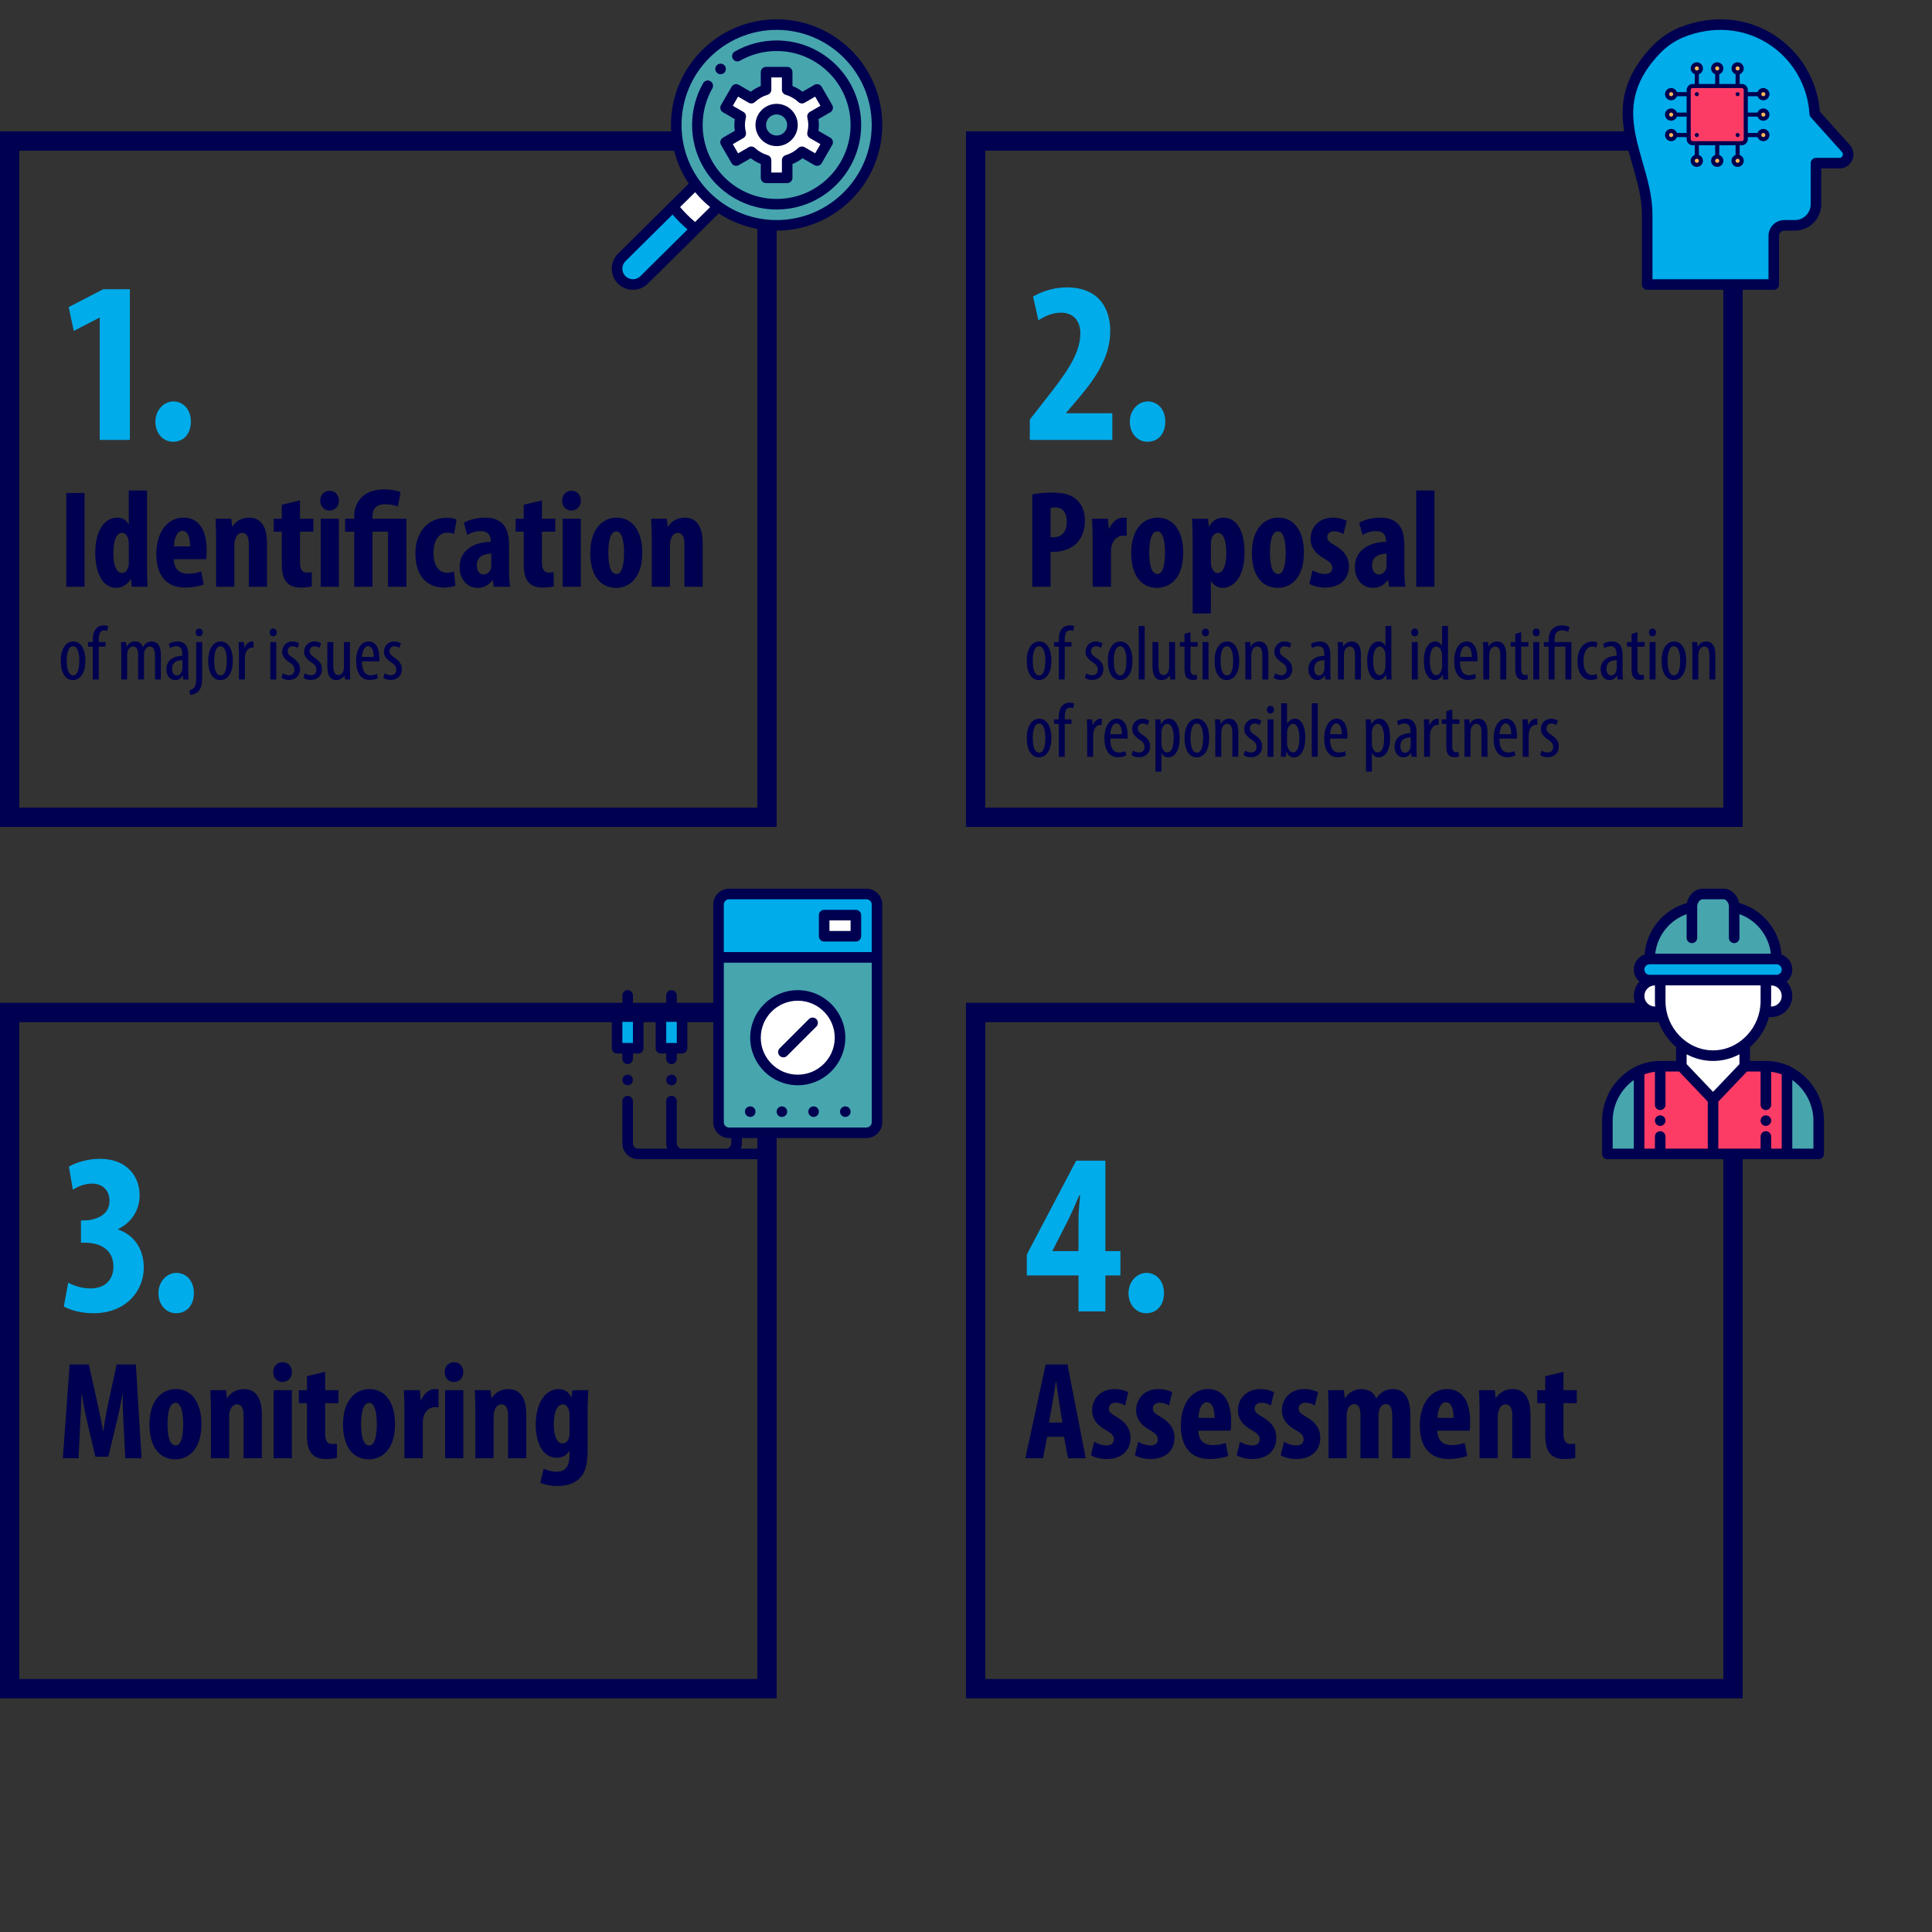 <?xml version="1.0" encoding="utf-8"?>
<!-- Generator: Adobe Illustrator 16.0.0, SVG Export Plug-In . SVG Version: 6.00 Build 0)  -->
<!DOCTYPE svg PUBLIC "-//W3C//DTD SVG 1.1//EN" "http://www.w3.org/Graphics/SVG/1.1/DTD/svg11.dtd">
<svg version="1.1" id="Layer_1" xmlns="http://www.w3.org/2000/svg" xmlns:xlink="http://www.w3.org/1999/xlink" x="0px" y="0px"
	 width="500px" height="500px" viewBox="0 0 500 500" enable-background="new 0 0 500 500" xml:space="preserve">
<rect x="0" y="0" width="500" height="500" fill="#333333" stroke="none"/>
<g>
	<path fill="#000050" d="M196,39v170H5V39H196 M201,34H0v180h201V34L201,34z"/>
</g>
<g>
	<path fill="#47A5AE" d="M200.988,6.368c14.326,0,25.977,11.653,25.977,25.977c0,14.325-11.651,25.978-25.977,25.978
		c-5.637,0-10.86-1.805-15.123-4.867c-2.234-1.605-4.203-3.555-5.83-5.772c-3.157-4.302-5.023-9.606-5.023-15.338
		C175.012,18.021,186.665,6.368,200.988,6.368z"/>
	<path fill="#FFFFFF" d="M211.461,23.141l2.734,4.736l-3.918,2.263c0.17,0.711,0.281,1.444,0.281,2.206
		c0,0.761-0.111,1.495-0.281,2.206l3.918,2.263l-2.734,4.736l-3.921-2.264c-1.069,1.009-2.372,1.75-3.817,2.185v4.547h-5.469V41.47
		c-1.443-0.435-2.748-1.176-3.815-2.185l-3.923,2.264l-2.734-4.736l3.919-2.263c-0.17-0.711-0.282-1.444-0.282-2.206
		c0-0.762,0.112-1.494,0.282-2.206l-3.919-2.263l2.734-4.736l3.923,2.264c1.067-1.009,2.372-1.75,3.815-2.185v-4.548h5.469v4.548
		c1.445,0.435,2.748,1.176,3.817,2.185L211.461,23.141z M205.09,32.345c0-2.261-1.84-4.102-4.102-4.102
		c-2.26,0-4.101,1.84-4.101,4.102c0,2.262,1.841,4.102,4.101,4.102C203.25,36.447,205.09,34.606,205.09,32.345z"/>
	<path fill="#FFFFFF" d="M185.865,53.455l-5.889,5.832l-0.003-0.002c-2.16-1.689-4.113-3.632-5.813-5.784l5.875-5.818
		C181.662,49.9,183.631,51.85,185.865,53.455z"/>
	<path fill="#00ACEA" d="M179.976,59.287l-13.29,13.163c-0.8,0.79-1.843,1.186-2.886,1.186c-1.057,0-2.114-0.406-2.917-1.217
		c-1.593-1.609-1.579-4.207,0.032-5.801l13.245-13.116c1.7,2.152,3.653,4.095,5.813,5.784L179.976,59.287z"/>
	<path fill="#000050" d="M187.455,18.811c0.533-0.535,0.533-1.4,0-1.935c-0.535-0.533-1.4-0.533-1.935,0
		c-0.533,0.535-0.533,1.4,0,1.935C186.055,19.344,186.92,19.344,187.455,18.811z"/>
	<path fill="#000050" d="M203.723,17.305h-5.469c-0.753,0-1.366,0.612-1.366,1.367v3.581c-0.938,0.379-1.816,0.88-2.601,1.485
		l-3.087-1.782c-0.654-0.377-1.49-0.153-1.867,0.5l-2.734,4.736c-0.378,0.654-0.154,1.491,0.5,1.868l3.073,1.775
		c-0.08,0.521-0.12,1.02-0.12,1.509c0,0.489,0.04,0.989,0.12,1.51l-3.073,1.774c-0.653,0.377-0.877,1.214-0.5,1.868l2.734,4.736
		c0.377,0.655,1.214,0.878,1.867,0.501l3.087-1.782c0.785,0.604,1.663,1.106,2.601,1.485v3.58c0,0.754,0.613,1.368,1.366,1.368
		h5.469c0.756,0,1.367-0.613,1.367-1.368v-3.579c0.945-0.378,1.816-0.875,2.604-1.486l3.084,1.782
		c0.314,0.181,0.688,0.23,1.038,0.136c0.351-0.094,0.649-0.322,0.831-0.637l2.734-4.736c0.377-0.654,0.153-1.49-0.502-1.868
		l-3.071-1.774c0.079-0.521,0.118-1.021,0.118-1.51c0-0.49-0.039-0.989-0.118-1.509l3.071-1.775
		c0.655-0.377,0.879-1.214,0.502-1.868l-2.734-4.736c-0.182-0.314-0.48-0.542-0.831-0.637c-0.35-0.094-0.724-0.044-1.038,0.137
		l-3.084,1.781c-0.787-0.611-1.658-1.108-2.604-1.487v-3.579C205.09,17.917,204.479,17.305,203.723,17.305z M206.602,26.399
		c0.439,0.415,1.1,0.492,1.623,0.19l2.736-1.581l1.367,2.368l-2.734,1.579c-0.523,0.302-0.786,0.914-0.646,1.501
		c0.164,0.689,0.243,1.307,0.243,1.888s-0.079,1.199-0.243,1.888c-0.141,0.588,0.122,1.199,0.646,1.501l2.734,1.579l-1.367,2.368
		l-2.736-1.581c-0.523-0.302-1.184-0.226-1.623,0.19c-0.912,0.861-2.014,1.49-3.272,1.869c-0.578,0.175-0.974,0.707-0.974,1.31v3.18
		h-2.734v-3.18c0-0.603-0.396-1.135-0.973-1.31c-1.259-0.379-2.359-1.008-3.271-1.869c-0.438-0.415-1.1-0.492-1.623-0.19
		l-2.739,1.581l-1.367-2.368l2.735-1.579c0.523-0.302,0.786-0.913,0.646-1.501c-0.165-0.689-0.245-1.307-0.245-1.888
		s0.08-1.199,0.245-1.888c0.14-0.588-0.123-1.199-0.646-1.501l-2.735-1.579l1.367-2.368l2.739,1.581
		c0.523,0.302,1.184,0.225,1.623-0.19c0.912-0.861,2.012-1.49,3.271-1.87c0.578-0.174,0.973-0.706,0.973-1.309V20.04h2.734v3.181
		c0,0.603,0.396,1.134,0.974,1.309C204.588,24.909,205.689,25.538,206.602,26.399z"/>
	<path fill="#000050" d="M195.52,32.345c0,3.016,2.453,5.469,5.468,5.469c3.016,0,5.469-2.454,5.469-5.469s-2.453-5.469-5.469-5.469
		C197.973,26.876,195.52,29.329,195.52,32.345z M203.723,32.345c0,1.508-1.227,2.734-2.735,2.734c-1.506,0-2.734-1.226-2.734-2.734
		c0-1.508,1.228-2.734,2.734-2.734C202.496,29.61,203.723,30.837,203.723,32.345z"/>
	<path fill="#000050" d="M200.988,5c-15.077,0-27.343,12.267-27.343,27.344c0,5.454,1.59,10.675,4.608,15.178l-18.299,18.123
		c-2.144,2.123-2.163,5.592-0.042,7.735c1.036,1.047,2.417,1.623,3.888,1.623c1.45,0,2.816-0.561,3.849-1.581l18.375-18.199
		c4.454,2.926,9.603,4.467,14.964,4.467c15.079,0,27.346-12.267,27.346-27.345C228.334,17.267,216.066,5,200.988,5z M179.887,57.452
		c-1.396-1.176-2.694-2.467-3.879-3.857l3.896-3.857c1.165,1.41,2.464,2.699,3.884,3.851L179.887,57.452z M165.726,71.477
		c-0.516,0.51-1.2,0.791-1.925,0.791c-0.736,0-1.427-0.289-1.944-0.812c-1.061-1.072-1.051-2.806,0.021-3.868l12.184-12.066
		c1.192,1.383,2.489,2.673,3.876,3.859L165.726,71.477z M200.988,56.955c-5.173,0-10.127-1.594-14.325-4.61
		c-2.121-1.525-3.98-3.365-5.525-5.472l0,0c-3.113-4.241-4.758-9.265-4.758-14.529c0-13.57,11.04-24.61,24.609-24.61
		c13.571,0,24.612,11.04,24.612,24.61S214.559,56.955,200.988,56.955z"/>
	<path fill="#000050" d="M200.988,10.469c-3.801,0-7.547,0.991-10.833,2.867c-0.655,0.374-0.884,1.208-0.509,1.865
		c0.374,0.656,1.209,0.883,1.865,0.509c2.874-1.64,6.151-2.507,9.477-2.507c10.555,0,19.141,8.587,19.141,19.142
		c0,10.555-8.586,19.141-19.141,19.141c-10.554,0-19.14-8.586-19.14-19.141c0-3.328,0.867-6.604,2.506-9.476
		c0.375-0.656,0.146-1.491-0.509-1.866c-0.655-0.374-1.491-0.146-1.865,0.509c-1.875,3.284-2.867,7.031-2.867,10.833
		c0,12.062,9.813,21.876,21.875,21.876c12.063,0,21.877-9.813,21.877-21.876S213.051,10.469,200.988,10.469z"/>
</g>
<g>
	<g>
		<path fill="#000050" d="M21.876,127.59v24.261h-4.715V127.59H21.876z"/>
		<path fill="#000050" d="M38.042,126.941v19.689c0,1.692,0.072,3.6,0.144,5.22h-4.067l-0.252-1.979h-0.072
			c-0.648,1.224-2.052,2.268-3.671,2.268c-3.744,0-5.471-4.14-5.471-9.071c0-6.119,2.664-9.106,5.651-9.106
			c1.548,0,2.52,0.756,2.952,1.764h0.072v-8.783H38.042z M33.327,141.016c0-0.323,0-0.684-0.036-1.044
			c-0.18-1.079-0.756-2.052-1.691-2.052c-1.656,0-2.268,2.412-2.268,5.256c0,3.348,0.9,5.111,2.232,5.111
			c0.576,0,1.26-0.324,1.62-1.548c0.108-0.252,0.144-0.648,0.144-1.08V141.016z"/>
		<path fill="#000050" d="M44.987,144.724c0.072,2.735,1.656,3.743,3.744,3.743c1.332,0,2.52-0.288,3.348-0.576l0.648,3.384
			c-1.224,0.468-3.06,0.792-4.859,0.792c-4.788,0-7.415-3.167-7.415-8.675c0-5.903,3.06-9.431,7.055-9.431
			c3.779,0,5.975,2.987,5.975,8.314c0,1.26-0.036,1.944-0.144,2.448H44.987z M49.199,141.412c0-2.268-0.576-4.031-1.98-4.031
			c-1.548,0-2.16,2.268-2.196,4.031H49.199z"/>
		<path fill="#000050" d="M55.931,139.54c0-1.943-0.108-3.636-0.144-5.291h4.067l0.216,2.016h0.072
			c0.936-1.404,2.448-2.304,4.284-2.304c3.348,0,4.679,2.663,4.679,6.587v11.303H64.39v-11.015c0-1.512-0.36-2.916-1.728-2.916
			c-0.792,0-1.439,0.54-1.764,1.584c-0.144,0.36-0.252,0.937-0.252,1.62v10.727h-4.715V139.54z"/>
		<path fill="#000050" d="M77.642,129.497v4.752h3.456v3.348h-3.456v8.026c0,2.052,0.864,2.556,1.8,2.556
			c0.468,0,0.828-0.036,1.224-0.107l0.036,3.671c-0.648,0.181-1.62,0.324-2.88,0.324c-1.368,0-2.556-0.324-3.383-1.115
			c-0.972-0.937-1.512-2.269-1.512-5.04v-8.314h-2.088v-3.348h2.088v-3.636L77.642,129.497z"/>
		<path fill="#000050" d="M87.707,129.569c0.036,1.512-1.044,2.556-2.483,2.556c-1.296,0-2.376-1.044-2.34-2.556
			c-0.036-1.584,1.116-2.556,2.412-2.556C86.663,127.014,87.707,127.985,87.707,129.569z M82.992,151.851v-17.602h4.715v17.602
			H82.992z"/>
		<path fill="#000050" d="M91.682,151.851v-14.254h-2.376v-3.348h2.376v-0.937c0-2.268,1.404-6.659,7.811-6.659
			c1.691,0,3.204,0.288,4.175,0.721l-0.684,3.707c-0.792-0.288-1.872-0.576-3.312-0.576c-2.556,0-3.275,1.44-3.275,3.096v0.648
			h8.783v17.602h-4.751v-14.254h-4.031v14.254H91.682z"/>
		<path fill="#000050" d="M117.871,151.562c-0.468,0.216-1.656,0.504-2.988,0.504c-4.463,0-7.379-3.096-7.379-8.854
			c0-5.436,3.204-9.215,8.063-9.215c1.116,0,2.124,0.252,2.592,0.468l-0.612,3.707c-0.396-0.144-0.972-0.323-1.764-0.323
			c-2.268,0-3.6,2.159-3.6,5.219c0,3.204,1.332,5.147,3.528,5.147c0.684,0,1.26-0.107,1.764-0.359L117.871,151.562z"/>
		<path fill="#000050" d="M127.792,151.851l-0.252-1.728h-0.072c-0.972,1.367-2.34,2.016-3.888,2.016
			c-2.664,0-4.643-2.231-4.643-5.363c0-4.607,4.067-6.516,8.063-6.552v-0.396c0-1.368-0.828-2.376-2.484-2.376
			c-1.404,0-2.556,0.36-3.6,1.008l-0.864-3.167c0.972-0.576,3.023-1.332,5.471-1.332c5.363,0,6.228,3.743,6.228,7.307v6.552
			c0,1.403,0.072,2.844,0.288,4.031H127.792z M127.145,143.283c-1.584,0.036-3.744,0.54-3.744,2.988
			c0,1.764,0.972,2.411,1.692,2.411c0.756,0,1.62-0.468,1.943-1.512c0.072-0.252,0.108-0.54,0.108-0.827V143.283z"/>
		<path fill="#000050" d="M140.249,129.497v4.752h3.456v3.348h-3.456v8.026c0,2.052,0.864,2.556,1.8,2.556
			c0.468,0,0.828-0.036,1.224-0.107l0.036,3.671c-0.648,0.181-1.62,0.324-2.88,0.324c-1.368,0-2.556-0.324-3.383-1.115
			c-0.972-0.937-1.512-2.269-1.512-5.04v-8.314h-2.088v-3.348h2.088v-3.636L140.249,129.497z"/>
		<path fill="#000050" d="M150.314,129.569c0.036,1.512-1.044,2.556-2.483,2.556c-1.296,0-2.376-1.044-2.34-2.556
			c-0.036-1.584,1.116-2.556,2.412-2.556C149.27,127.014,150.314,127.985,150.314,129.569z M145.599,151.851v-17.602h4.715v17.602
			H145.599z"/>
		<path fill="#000050" d="M166.221,142.996c0,7.343-4.068,9.143-6.731,9.143c-4.211,0-6.731-3.312-6.731-9.035
			c0-6.335,3.312-9.143,6.803-9.143C163.701,133.961,166.221,137.452,166.221,142.996z M157.438,142.996
			c0,3.023,0.468,5.543,2.16,5.543c1.512,0,1.908-2.952,1.908-5.543c0-2.412-0.396-5.472-1.979-5.472
			C157.798,137.524,157.438,140.584,157.438,142.996z"/>
		<path fill="#000050" d="M168.671,139.54c0-1.943-0.108-3.636-0.144-5.291h4.067l0.216,2.016h0.072
			c0.936-1.404,2.448-2.304,4.284-2.304c3.348,0,4.679,2.663,4.679,6.587v11.303h-4.715v-11.015c0-1.512-0.36-2.916-1.728-2.916
			c-0.792,0-1.439,0.54-1.764,1.584c-0.144,0.36-0.252,0.937-0.252,1.62v10.727h-4.715V139.54z"/>
	</g>
</g>
<g>
	<g>
		<path fill="#000050" d="M22.094,171.01c0,3.74-1.74,5.001-3.221,5.001c-1.74,0-3.141-1.58-3.141-4.981
			c0-3.54,1.58-5.021,3.241-5.021C20.694,166.009,22.094,167.629,22.094,171.01z M17.273,171.01c0,1.601,0.28,3.78,1.68,3.78
			c1.32,0,1.58-2.28,1.58-3.78c0-1.48-0.26-3.761-1.62-3.761C17.533,167.249,17.273,169.529,17.273,171.01z"/>
		<path fill="#000050" d="M24.007,175.851v-8.502h-1.22v-1.18h1.22v-0.58c0-1.041,0.16-2.121,0.86-2.921
			c0.561-0.62,1.34-0.82,1.94-0.82c0.521,0,0.92,0.1,1.201,0.24l-0.26,1.2c-0.18-0.08-0.44-0.16-0.84-0.16
			c-1.1,0-1.36,1.181-1.36,2.44v0.601h1.761v1.18h-1.761v8.502H24.007z"/>
		<path fill="#000050" d="M31.387,168.669c0-1.141-0.06-1.721-0.08-2.5h1.34l0.08,1.2h0.04c0.42-0.78,1.16-1.36,2.181-1.36
			c0.9,0,1.66,0.439,2.021,1.48h0.04c0.26-0.48,0.6-0.86,0.96-1.101c0.38-0.26,0.84-0.38,1.34-0.38c1.3,0,2.32,0.96,2.32,3.421
			v6.421h-1.52v-6.062c0-1.26-0.18-2.48-1.36-2.48c-0.64,0-1.2,0.54-1.42,1.44c-0.04,0.26-0.06,0.561-0.06,0.88v6.222h-1.521v-6.342
			c0-1.08-0.2-2.2-1.34-2.2c-0.62,0-1.26,0.54-1.44,1.561c-0.04,0.26-0.06,0.54-0.06,0.84v6.142h-1.521V168.669z"/>
		<path fill="#000050" d="M47.431,175.851l-0.1-1.021h-0.06c-0.42,0.74-1.101,1.181-1.92,1.181c-1.3,0-2.301-1.101-2.301-2.761
			c0-2.421,1.94-3.501,4.121-3.521v-0.3c0-1.301-0.32-2.201-1.541-2.201c-0.6,0-1.14,0.2-1.6,0.5l-0.34-1.08
			c0.4-0.3,1.3-0.64,2.261-0.64c1.94,0,2.78,1.28,2.78,3.46v4.182c0,0.74,0,1.58,0.1,2.2H47.431z M47.211,170.85
			c-0.8,0-2.661,0.14-2.661,2.24c0,1.261,0.64,1.721,1.18,1.721c0.68,0,1.26-0.5,1.44-1.461c0.04-0.18,0.04-0.38,0.04-0.54V170.85z"
			/>
		<path fill="#000050" d="M49.014,178.631c0.44-0.12,0.98-0.279,1.3-0.76c0.34-0.521,0.46-1.24,0.46-3.081v-8.621h1.541v9.062
			c0,2.04-0.3,2.98-0.98,3.701c-0.58,0.6-1.52,0.899-2.12,0.92L49.014,178.631z M52.455,163.668c0,0.601-0.36,1-0.94,1
			c-0.5,0-0.9-0.399-0.88-1c-0.02-0.601,0.38-1,0.92-1S52.455,163.067,52.455,163.668z"/>
		<path fill="#000050" d="M60.248,171.01c0,3.74-1.74,5.001-3.221,5.001c-1.74,0-3.141-1.58-3.141-4.981
			c0-3.54,1.58-5.021,3.241-5.021C58.847,166.009,60.248,167.629,60.248,171.01z M55.427,171.01c0,1.601,0.28,3.78,1.68,3.78
			c1.32,0,1.58-2.28,1.58-3.78c0-1.48-0.26-3.761-1.62-3.761C55.687,167.249,55.427,169.529,55.427,171.01z"/>
		<path fill="#000050" d="M61.838,168.669c0-0.82-0.06-1.78-0.08-2.5h1.38l0.08,1.52h0.04c0.32-0.92,1.14-1.68,2.041-1.68
			c0.12,0,0.22,0.02,0.32,0.02v1.58c-0.1-0.02-0.2-0.02-0.32-0.02c-0.98,0-1.7,0.9-1.86,2.021c-0.04,0.26-0.06,0.56-0.06,0.88v5.361
			h-1.541V168.669z"/>
		<path fill="#000050" d="M71.619,163.668c0.02,0.601-0.36,1-0.94,1c-0.5,0-0.88-0.399-0.88-1s0.4-1,0.9-1
			C71.258,162.668,71.619,163.067,71.619,163.668z M69.958,175.851v-9.682h1.541v9.682H69.958z"/>
		<path fill="#000050" d="M73.212,174.25c0.34,0.221,0.94,0.5,1.56,0.5c0.88,0,1.42-0.54,1.42-1.4c0-0.739-0.26-1.24-1.24-1.9
			c-1.26-0.819-1.94-1.64-1.94-2.76c0-1.561,1.16-2.681,2.661-2.681c0.76,0,1.34,0.26,1.74,0.5l-0.42,1.16
			c-0.36-0.24-0.78-0.42-1.28-0.42c-0.84,0-1.26,0.6-1.26,1.22c0,0.66,0.24,1.021,1.2,1.681c1.12,0.72,2,1.601,2,2.94
			c0,1.94-1.32,2.881-2.901,2.881c-0.72,0-1.5-0.22-1.92-0.561L73.212,174.25z"/>
		<path fill="#000050" d="M78.897,174.25c0.34,0.221,0.94,0.5,1.56,0.5c0.88,0,1.42-0.54,1.42-1.4c0-0.739-0.26-1.24-1.24-1.9
			c-1.26-0.819-1.94-1.64-1.94-2.76c0-1.561,1.16-2.681,2.661-2.681c0.76,0,1.34,0.26,1.74,0.5l-0.42,1.16
			c-0.36-0.24-0.78-0.42-1.28-0.42c-0.84,0-1.26,0.6-1.26,1.22c0,0.66,0.24,1.021,1.2,1.681c1.12,0.72,2,1.601,2,2.94
			c0,1.94-1.32,2.881-2.901,2.881c-0.72,0-1.5-0.22-1.92-0.561L78.897,174.25z"/>
		<path fill="#000050" d="M90.552,173.21c0,1.08,0.06,1.921,0.08,2.641h-1.34l-0.1-1.021h-0.04c-0.3,0.48-1.04,1.181-2.08,1.181
			c-1.701,0-2.361-1.32-2.361-3.721v-6.121h1.541v5.9c0,1.521,0.24,2.641,1.3,2.641c0.9,0,1.3-0.84,1.38-1.28
			c0.06-0.26,0.08-0.56,0.08-0.88v-6.381h1.54V173.21z"/>
		<path fill="#000050" d="M93.664,171.149c0.02,2.961,1.18,3.601,2.3,3.601c0.66,0,1.22-0.16,1.601-0.38l0.24,1.141
			c-0.54,0.3-1.36,0.46-2.121,0.46c-2.32,0-3.521-1.9-3.521-4.861c0-3.141,1.32-5.101,3.261-5.101c1.98,0,2.761,2.08,2.761,4.28
			c0,0.36,0,0.62-0.02,0.86H93.664z M96.704,170.01c0.04-1.94-0.7-2.801-1.44-2.801c-1,0-1.52,1.48-1.58,2.801H96.704z"/>
		<path fill="#000050" d="M99.557,174.25c0.34,0.221,0.94,0.5,1.56,0.5c0.88,0,1.42-0.54,1.42-1.4c0-0.739-0.26-1.24-1.24-1.9
			c-1.26-0.819-1.94-1.64-1.94-2.76c0-1.561,1.16-2.681,2.661-2.681c0.76,0,1.34,0.26,1.74,0.5l-0.42,1.16
			c-0.36-0.24-0.78-0.42-1.28-0.42c-0.84,0-1.26,0.6-1.26,1.22c0,0.66,0.24,1.021,1.2,1.681c1.12,0.72,2,1.601,2,2.94
			c0,1.94-1.32,2.881-2.901,2.881c-0.72,0-1.5-0.22-1.92-0.561L99.557,174.25z"/>
	</g>
</g>
<g>
	<path fill="#00ACEA" d="M25.812,82.231h-0.12l-6.6,3.42l-1.32-6.18l8.94-4.619h6.899v38.998h-7.799V82.231z"/>
	<path fill="#00ACEA" d="M40.218,109.11c0-2.999,2.22-5.22,4.62-5.22c2.52,0,4.56,1.98,4.56,5.22c0,3.181-1.86,5.221-4.62,5.221
		C42.318,114.331,40.218,112.291,40.218,109.11z"/>
</g>
<g>
	<path fill="#000050" d="M446,39v170H255V39H446 M451,34H250v180h201V34L451,34z"/>
</g>
<g>
	<g>
		<path fill="#000050" d="M267.16,127.949c1.332-0.288,3.132-0.468,4.932-0.468c2.808,0,5.004,0.396,6.588,1.872
			c1.439,1.26,2.087,3.275,2.087,5.327c0,2.628-0.792,4.464-2.052,5.831c-1.512,1.584-3.959,2.304-5.902,2.304
			c-0.324,0-0.648,0-0.937,0v9.035h-4.716V127.949z M271.876,138.964c0.216,0.072,0.468,0.072,0.756,0.072
			c2.376,0,3.456-1.691,3.456-3.959c0-2.124-0.864-3.78-3.061-3.78c-0.432,0-0.863,0.072-1.151,0.181V138.964z"/>
		<path fill="#000050" d="M282.77,139.54c0-1.764-0.072-3.672-0.145-5.291h4.104l0.252,2.556h0.109
			c0.791-1.872,2.195-2.844,3.49-2.844c0.469,0,0.721,0,1.008,0.072v4.679c-0.287-0.071-0.611-0.071-1.008-0.071
			c-1.008,0-2.339,0.684-2.879,2.52c-0.107,0.396-0.18,1.008-0.18,1.764v8.927h-4.752V139.54z"/>
		<path fill="#000050" d="M306.219,142.996c0,7.343-4.068,9.143-6.732,9.143c-4.211,0-6.73-3.312-6.73-9.035
			c0-6.335,3.312-9.143,6.803-9.143C303.698,133.961,306.219,137.452,306.219,142.996z M297.436,142.996
			c0,3.023,0.468,5.543,2.159,5.543c1.513,0,1.907-2.952,1.907-5.543c0-2.412-0.395-5.472-1.979-5.472
			C297.795,137.524,297.436,140.584,297.436,142.996z"/>
		<path fill="#000050" d="M308.653,139.828c0-2.124-0.071-3.924-0.144-5.579h4.104l0.252,2.016h0.072
			c0.719-1.439,2.051-2.304,3.671-2.304c3.888,0,5.472,4.176,5.472,9.07c0,6.264-2.771,9.107-5.724,9.107
			c-1.44,0-2.411-0.9-2.915-1.728h-0.072v8.351h-4.716V139.828z M313.369,145.407c0,0.612,0.072,1.152,0.252,1.512
			c0.359,1.08,0.972,1.368,1.512,1.368c1.656,0,2.231-2.448,2.231-5.22c0-3.348-0.792-5.147-2.196-5.147
			c-0.719,0-1.403,0.685-1.583,1.513c-0.181,0.359-0.216,0.827-0.216,1.26V145.407z"/>
		<path fill="#000050" d="M337.455,142.996c0,7.343-4.068,9.143-6.731,9.143c-4.212,0-6.731-3.312-6.731-9.035
			c0-6.335,3.312-9.143,6.804-9.143C334.936,133.961,337.455,137.452,337.455,142.996z M328.672,142.996
			c0,3.023,0.469,5.543,2.16,5.543c1.512,0,1.908-2.952,1.908-5.543c0-2.412-0.396-5.472-1.98-5.472
			C329.031,137.524,328.672,140.584,328.672,142.996z"/>
		<path fill="#000050" d="M339.71,147.604c0.685,0.432,1.979,0.936,3.167,0.936c1.225,0,1.908-0.54,1.908-1.584
			c0-0.899-0.504-1.476-2.051-2.376c-2.881-1.619-3.564-3.455-3.564-5.075c0-3.167,2.268-5.543,5.795-5.543
			c1.477,0,2.629,0.359,3.564,0.792l-0.828,3.455c-0.684-0.396-1.512-0.72-2.447-0.72c-1.188,0-1.764,0.72-1.764,1.512
			s0.396,1.224,2.051,2.196c2.592,1.476,3.564,3.312,3.564,5.327c0,3.6-2.592,5.543-6.229,5.543c-1.475,0-3.203-0.396-4.031-1.008
			L339.71,147.604z"/>
		<path fill="#000050" d="M359.49,151.851l-0.252-1.728h-0.071c-0.972,1.367-2.34,2.016-3.888,2.016
			c-2.664,0-4.643-2.231-4.643-5.363c0-4.607,4.066-6.516,8.062-6.552v-0.396c0-1.368-0.828-2.376-2.484-2.376
			c-1.403,0-2.555,0.36-3.6,1.008l-0.863-3.167c0.972-0.576,3.023-1.332,5.471-1.332c5.363,0,6.229,3.743,6.229,7.307v6.552
			c0,1.403,0.071,2.844,0.287,4.031H359.49z M358.844,143.283c-1.584,0.036-3.744,0.54-3.744,2.988c0,1.764,0.972,2.411,1.691,2.411
			c0.756,0,1.62-0.468,1.943-1.512c0.072-0.252,0.109-0.54,0.109-0.827V143.283z"/>
		<path fill="#000050" d="M366.52,126.941h4.715v24.909h-4.715V126.941z"/>
	</g>
</g>
<g>
	<g>
		<path fill="#000050" d="M272.094,171.01c0,3.74-1.74,5.001-3.221,5.001c-1.74,0-3.141-1.58-3.141-4.981
			c0-3.54,1.58-5.021,3.241-5.021C270.693,166.009,272.094,167.629,272.094,171.01z M267.273,171.01c0,1.601,0.279,3.78,1.68,3.78
			c1.32,0,1.58-2.28,1.58-3.78c0-1.48-0.26-3.761-1.619-3.761C267.533,167.249,267.273,169.529,267.273,171.01z"/>
		<path fill="#000050" d="M274.007,175.851v-8.502h-1.22v-1.18h1.22v-0.58c0-1.041,0.16-2.121,0.86-2.921
			c0.561-0.62,1.34-0.82,1.939-0.82c0.521,0,0.921,0.1,1.201,0.24l-0.26,1.2c-0.181-0.08-0.44-0.16-0.841-0.16
			c-1.101,0-1.36,1.181-1.36,2.44v0.601h1.761v1.18h-1.761v8.502H274.007z"/>
		<path fill="#000050" d="M281.127,174.25c0.34,0.221,0.939,0.5,1.561,0.5c0.88,0,1.42-0.54,1.42-1.4c0-0.739-0.26-1.24-1.24-1.9
			c-1.26-0.819-1.94-1.64-1.94-2.76c0-1.561,1.16-2.681,2.661-2.681c0.76,0,1.34,0.26,1.74,0.5l-0.42,1.16
			c-0.361-0.24-0.781-0.42-1.281-0.42c-0.84,0-1.26,0.6-1.26,1.22c0,0.66,0.24,1.021,1.2,1.681c1.12,0.72,2.001,1.601,2.001,2.94
			c0,1.94-1.32,2.881-2.901,2.881c-0.72,0-1.5-0.22-1.921-0.561L281.127,174.25z"/>
		<path fill="#000050" d="M293.074,171.01c0,3.74-1.74,5.001-3.221,5.001c-1.74,0-3.141-1.58-3.141-4.981
			c0-3.54,1.58-5.021,3.24-5.021C291.674,166.009,293.074,167.629,293.074,171.01z M288.253,171.01c0,1.601,0.28,3.78,1.681,3.78
			c1.32,0,1.58-2.28,1.58-3.78c0-1.48-0.26-3.761-1.621-3.761C288.513,167.249,288.253,169.529,288.253,171.01z"/>
		<path fill="#000050" d="M294.706,162.008h1.54v13.843h-1.54V162.008z"/>
		<path fill="#000050" d="M304.104,173.21c0,1.08,0.061,1.921,0.08,2.641h-1.34l-0.101-1.021h-0.04c-0.3,0.48-1.04,1.181-2.08,1.181
			c-1.701,0-2.361-1.32-2.361-3.721v-6.121h1.541v5.9c0,1.521,0.24,2.641,1.301,2.641c0.9,0,1.3-0.84,1.38-1.28
			c0.06-0.26,0.08-0.56,0.08-0.88v-6.381h1.54V173.21z"/>
		<path fill="#000050" d="M308.088,163.608v2.561h1.861v1.18h-1.861v5.741c0,1.261,0.461,1.601,1.021,1.601
			c0.239,0,0.439-0.021,0.619-0.061l0.061,1.181c-0.28,0.1-0.641,0.16-1.141,0.16c-0.6,0-1.141-0.16-1.52-0.58
			c-0.381-0.44-0.58-1.101-0.58-2.44v-5.602h-1.181v-1.18h1.181v-2.121L308.088,163.608z"/>
		<path fill="#000050" d="M312.883,163.668c0.02,0.601-0.361,1-0.941,1c-0.5,0-0.879-0.399-0.879-1s0.399-1,0.899-1
			C312.521,162.668,312.883,163.067,312.883,163.668z M311.222,175.851v-9.682h1.54v9.682H311.222z"/>
		<path fill="#000050" d="M320.703,171.01c0,3.74-1.74,5.001-3.221,5.001c-1.74,0-3.141-1.58-3.141-4.981
			c0-3.54,1.58-5.021,3.24-5.021C319.303,166.009,320.703,167.629,320.703,171.01z M315.883,171.01c0,1.601,0.279,3.78,1.68,3.78
			c1.32,0,1.58-2.28,1.58-3.78c0-1.48-0.26-3.761-1.62-3.761C316.143,167.249,315.883,169.529,315.883,171.01z"/>
		<path fill="#000050" d="M322.304,168.669c0-1.141-0.06-1.721-0.08-2.5h1.341l0.08,1.16h0.039c0.42-0.78,1.201-1.32,2.221-1.32
			c1.341,0,2.341,1,2.341,3.341v6.501h-1.54v-6.241c0-1.141-0.221-2.301-1.34-2.301c-0.641,0-1.262,0.54-1.461,1.58
			c-0.04,0.24-0.061,0.541-0.061,0.86v6.102h-1.54V168.669z"/>
		<path fill="#000050" d="M329.988,174.25c0.34,0.221,0.939,0.5,1.56,0.5c0.88,0,1.421-0.54,1.421-1.4c0-0.739-0.261-1.24-1.24-1.9
			c-1.261-0.819-1.941-1.64-1.941-2.76c0-1.561,1.16-2.681,2.661-2.681c0.761,0,1.341,0.26,1.74,0.5l-0.42,1.16
			c-0.36-0.24-0.78-0.42-1.28-0.42c-0.84,0-1.26,0.6-1.26,1.22c0,0.66,0.239,1.021,1.199,1.681c1.121,0.72,2.001,1.601,2.001,2.94
			c0,1.94-1.32,2.881-2.901,2.881c-0.72,0-1.5-0.22-1.92-0.561L329.988,174.25z"/>
		<path fill="#000050" d="M342.988,175.851l-0.1-1.021h-0.061c-0.42,0.74-1.101,1.181-1.92,1.181c-1.301,0-2.301-1.101-2.301-2.761
			c0-2.421,1.939-3.501,4.121-3.521v-0.3c0-1.301-0.32-2.201-1.541-2.201c-0.6,0-1.141,0.2-1.6,0.5l-0.341-1.08
			c0.4-0.3,1.3-0.64,2.261-0.64c1.94,0,2.78,1.28,2.78,3.46v4.182c0,0.74,0,1.58,0.101,2.2H342.988z M342.768,170.85
			c-0.8,0-2.66,0.14-2.66,2.24c0,1.261,0.641,1.721,1.18,1.721c0.681,0,1.261-0.5,1.441-1.461c0.039-0.18,0.039-0.38,0.039-0.54
			V170.85z"/>
		<path fill="#000050" d="M346.264,168.669c0-1.141-0.061-1.721-0.08-2.5h1.34l0.08,1.16h0.04c0.421-0.78,1.2-1.32,2.221-1.32
			c1.341,0,2.341,1,2.341,3.341v6.501h-1.541v-6.241c0-1.141-0.22-2.301-1.34-2.301c-0.641,0-1.26,0.54-1.461,1.58
			c-0.039,0.24-0.06,0.541-0.06,0.86v6.102h-1.54V168.669z"/>
		<path fill="#000050" d="M360.074,162.008v11.522c0,0.66,0.061,1.76,0.08,2.32h-1.32l-0.1-1.221h-0.061
			c-0.32,0.7-1,1.381-2.02,1.381c-1.641,0-2.821-1.78-2.821-4.961c0-3.441,1.421-5.041,2.921-5.041c0.699,0,1.38,0.34,1.76,1.16
			h0.041v-5.161H360.074z M358.555,169.85c0-0.2,0-0.42-0.021-0.641c-0.101-1-0.7-1.88-1.44-1.88c-1.28,0-1.721,1.78-1.721,3.721
			c0,2.04,0.521,3.681,1.641,3.681c0.48,0,1.141-0.26,1.48-1.66c0.04-0.181,0.061-0.4,0.061-0.641V169.85z"/>
		<path fill="#000050" d="M367.033,163.668c0.021,0.601-0.359,1-0.939,1c-0.5,0-0.881-0.399-0.881-1s0.4-1,0.9-1
			C366.674,162.668,367.033,163.067,367.033,163.668z M365.373,175.851v-9.682h1.541v9.682H365.373z"/>
		<path fill="#000050" d="M374.734,162.008v11.522c0,0.66,0.06,1.76,0.08,2.32h-1.32l-0.101-1.221h-0.06
			c-0.32,0.7-1,1.381-2.021,1.381c-1.641,0-2.821-1.78-2.821-4.961c0-3.441,1.421-5.041,2.921-5.041c0.7,0,1.38,0.34,1.761,1.16
			h0.04v-5.161H374.734z M373.214,169.85c0-0.2,0-0.42-0.021-0.641c-0.1-1-0.699-1.88-1.439-1.88c-1.281,0-1.721,1.78-1.721,3.721
			c0,2.04,0.52,3.681,1.641,3.681c0.479,0,1.14-0.26,1.48-1.66c0.039-0.181,0.06-0.4,0.06-0.641V169.85z"/>
		<path fill="#000050" d="M377.845,171.149c0.021,2.961,1.181,3.601,2.3,3.601c0.66,0,1.221-0.16,1.602-0.38l0.239,1.141
			c-0.54,0.3-1.36,0.46-2.12,0.46c-2.32,0-3.521-1.9-3.521-4.861c0-3.141,1.32-5.101,3.262-5.101c1.98,0,2.76,2.08,2.76,4.28
			c0,0.36,0,0.62-0.02,0.86H377.845z M380.885,170.01c0.041-1.94-0.699-2.801-1.439-2.801c-1,0-1.521,1.48-1.58,2.801H380.885z"/>
		<path fill="#000050" d="M383.874,168.669c0-1.141-0.06-1.721-0.08-2.5h1.341l0.08,1.16h0.039c0.42-0.78,1.201-1.32,2.221-1.32
			c1.341,0,2.341,1,2.341,3.341v6.501h-1.54v-6.241c0-1.141-0.221-2.301-1.34-2.301c-0.641,0-1.262,0.54-1.461,1.58
			c-0.04,0.24-0.061,0.541-0.061,0.86v6.102h-1.54V168.669z"/>
		<path fill="#000050" d="M393.687,163.608v2.561h1.86v1.18h-1.86v5.741c0,1.261,0.46,1.601,1.021,1.601
			c0.24,0,0.439-0.021,0.62-0.061l0.06,1.181c-0.279,0.1-0.64,0.16-1.141,0.16c-0.6,0-1.14-0.16-1.52-0.58
			c-0.381-0.44-0.58-1.101-0.58-2.44v-5.602h-1.18v-1.18h1.18v-2.121L393.687,163.608z"/>
		<path fill="#000050" d="M398.48,163.668c0.02,0.601-0.36,1-0.94,1c-0.5,0-0.88-0.399-0.88-1s0.4-1,0.9-1
			C398.12,162.668,398.48,163.067,398.48,163.668z M396.82,175.851v-9.682h1.54v9.682H396.82z"/>
		<path fill="#000050" d="M400.78,175.851v-8.502h-1.22v-1.18h1.22v-0.641c0-1.721,0.841-3.681,3.521-3.681
			c0.82,0,1.541,0.24,1.9,0.46l-0.34,1.2c-0.34-0.16-0.92-0.38-1.601-0.38c-1.56,0-1.94,1.08-1.94,2.561v0.48h4.342v9.682h-1.541
			v-8.502h-2.801v8.502H400.78z"/>
		<path fill="#000050" d="M413.396,175.61c-0.34,0.2-0.92,0.36-1.6,0.36c-2.121,0-3.541-1.7-3.541-4.901
			c0-2.78,1.4-5.041,3.82-5.041c0.521,0,1.08,0.141,1.361,0.3l-0.301,1.261c-0.199-0.1-0.6-0.26-1.1-0.26
			c-1.541,0-2.24,1.84-2.24,3.74c0,2.261,0.859,3.621,2.279,3.621c0.42,0,0.761-0.101,1.121-0.26L413.396,175.61z"/>
		<path fill="#000050" d="M418.623,175.851l-0.1-1.021h-0.061c-0.42,0.74-1.101,1.181-1.92,1.181c-1.301,0-2.301-1.101-2.301-2.761
			c0-2.421,1.939-3.501,4.121-3.521v-0.3c0-1.301-0.32-2.201-1.541-2.201c-0.6,0-1.141,0.2-1.6,0.5l-0.341-1.08
			c0.4-0.3,1.3-0.64,2.261-0.64c1.94,0,2.78,1.28,2.78,3.46v4.182c0,0.74,0,1.58,0.101,2.2H418.623z M418.402,170.85
			c-0.8,0-2.66,0.14-2.66,2.24c0,1.261,0.641,1.721,1.18,1.721c0.681,0,1.261-0.5,1.441-1.461c0.039-0.18,0.039-0.38,0.039-0.54
			V170.85z"/>
		<path fill="#000050" d="M423.775,163.608v2.561h1.861v1.18h-1.861v5.741c0,1.261,0.461,1.601,1.021,1.601
			c0.239,0,0.439-0.021,0.619-0.061l0.061,1.181c-0.28,0.1-0.641,0.16-1.141,0.16c-0.6,0-1.141-0.16-1.52-0.58
			c-0.381-0.44-0.58-1.101-0.58-2.44v-5.602h-1.181v-1.18h1.181v-2.121L423.775,163.608z"/>
		<path fill="#000050" d="M428.57,163.668c0.02,0.601-0.361,1-0.941,1c-0.5,0-0.879-0.399-0.879-1s0.399-1,0.899-1
			C428.209,162.668,428.57,163.067,428.57,163.668z M426.909,175.851v-9.682h1.54v9.682H426.909z"/>
		<path fill="#000050" d="M436.391,171.01c0,3.74-1.74,5.001-3.221,5.001c-1.74,0-3.141-1.58-3.141-4.981
			c0-3.54,1.58-5.021,3.24-5.021C434.99,166.009,436.391,167.629,436.391,171.01z M431.57,171.01c0,1.601,0.279,3.78,1.68,3.78
			c1.32,0,1.58-2.28,1.58-3.78c0-1.48-0.26-3.761-1.62-3.761C431.83,167.249,431.57,169.529,431.57,171.01z"/>
		<path fill="#000050" d="M437.991,168.669c0-1.141-0.06-1.721-0.08-2.5h1.341l0.08,1.16h0.039c0.42-0.78,1.201-1.32,2.221-1.32
			c1.341,0,2.341,1,2.341,3.341v6.501h-1.54v-6.241c0-1.141-0.221-2.301-1.34-2.301c-0.641,0-1.262,0.54-1.461,1.58
			c-0.04,0.24-0.061,0.541-0.061,0.86v6.102h-1.54V168.669z"/>
		<path fill="#000050" d="M272.094,191.01c0,3.74-1.74,5.001-3.221,5.001c-1.74,0-3.141-1.58-3.141-4.981
			c0-3.54,1.58-5.021,3.241-5.021C270.693,186.009,272.094,187.629,272.094,191.01z M267.273,191.01c0,1.601,0.279,3.78,1.68,3.78
			c1.32,0,1.58-2.28,1.58-3.78c0-1.48-0.26-3.761-1.619-3.761C267.533,187.249,267.273,189.529,267.273,191.01z"/>
		<path fill="#000050" d="M274.007,195.851v-8.502h-1.22v-1.18h1.22v-0.58c0-1.041,0.16-2.121,0.86-2.921
			c0.561-0.62,1.34-0.82,1.939-0.82c0.521,0,0.921,0.1,1.201,0.24l-0.26,1.2c-0.181-0.08-0.44-0.16-0.841-0.16
			c-1.101,0-1.36,1.181-1.36,2.44v0.601h1.761v1.18h-1.761v8.502H274.007z"/>
		<path fill="#000050" d="M281.367,188.669c0-0.82-0.061-1.78-0.08-2.5h1.38l0.08,1.52h0.04c0.32-0.92,1.141-1.68,2.041-1.68
			c0.119,0,0.22,0.02,0.319,0.02v1.58c-0.1-0.02-0.2-0.02-0.319-0.02c-0.98,0-1.701,0.9-1.861,2.021
			c-0.039,0.26-0.06,0.56-0.06,0.88v5.361h-1.54V188.669z"/>
		<path fill="#000050" d="M287.32,191.149c0.021,2.961,1.181,3.601,2.301,3.601c0.66,0,1.221-0.16,1.601-0.38l0.239,1.141
			c-0.539,0.3-1.359,0.46-2.12,0.46c-2.32,0-3.521-1.9-3.521-4.861c0-3.141,1.32-5.101,3.261-5.101c1.98,0,2.761,2.08,2.761,4.28
			c0,0.36,0,0.62-0.02,0.86H287.32z M290.361,190.01c0.04-1.94-0.7-2.801-1.44-2.801c-1,0-1.521,1.48-1.58,2.801H290.361z"/>
		<path fill="#000050" d="M293.215,194.25c0.34,0.221,0.939,0.5,1.56,0.5c0.88,0,1.421-0.54,1.421-1.4c0-0.739-0.261-1.24-1.24-1.9
			c-1.261-0.819-1.941-1.64-1.941-2.76c0-1.561,1.16-2.681,2.661-2.681c0.761,0,1.341,0.26,1.74,0.5l-0.42,1.16
			c-0.36-0.24-0.78-0.42-1.28-0.42c-0.84,0-1.26,0.6-1.26,1.22c0,0.66,0.239,1.021,1.199,1.681c1.121,0.72,2.001,1.601,2.001,2.94
			c0,1.94-1.32,2.881-2.901,2.881c-0.72,0-1.5-0.22-1.92-0.561L293.215,194.25z"/>
		<path fill="#000050" d="M299.04,189.189c0-1.48-0.06-2.341-0.08-3.021h1.38l0.08,1.24h0.041c0.52-1.041,1.279-1.4,2.04-1.4
			c1.681,0,2.801,1.8,2.801,4.98c0,3.581-1.48,5.021-3.001,5.021c-0.9,0-1.42-0.58-1.68-1.12h-0.041v4.801h-1.54V189.189z
			 M300.58,192.29c0,0.3,0,0.58,0.061,0.8c0.3,1.381,1,1.641,1.42,1.641c1.281,0,1.681-1.761,1.681-3.721
			c0-2.001-0.479-3.681-1.7-3.681c-0.7,0-1.32,0.88-1.42,1.76c-0.041,0.24-0.041,0.48-0.041,0.74V192.29z"/>
		<path fill="#000050" d="M312.925,191.01c0,3.74-1.74,5.001-3.221,5.001c-1.74,0-3.141-1.58-3.141-4.981
			c0-3.54,1.581-5.021,3.241-5.021C311.524,186.009,312.925,187.629,312.925,191.01z M308.104,191.01c0,1.601,0.28,3.78,1.681,3.78
			c1.32,0,1.58-2.28,1.58-3.78c0-1.48-0.26-3.761-1.62-3.761C308.363,187.249,308.104,189.529,308.104,191.01z"/>
		<path fill="#000050" d="M314.525,188.669c0-1.141-0.061-1.721-0.08-2.5h1.34l0.08,1.16h0.041c0.42-0.78,1.199-1.32,2.221-1.32
			c1.34,0,2.34,1,2.34,3.341v6.501h-1.541v-6.241c0-1.141-0.219-2.301-1.34-2.301c-0.64,0-1.26,0.54-1.46,1.58
			c-0.04,0.24-0.06,0.541-0.06,0.86v6.102h-1.541V188.669z"/>
		<path fill="#000050" d="M322.21,194.25c0.34,0.221,0.94,0.5,1.56,0.5c0.881,0,1.421-0.54,1.421-1.4c0-0.739-0.261-1.24-1.24-1.9
			c-1.261-0.819-1.94-1.64-1.94-2.76c0-1.561,1.16-2.681,2.66-2.681c0.761,0,1.341,0.26,1.74,0.5l-0.42,1.16
			c-0.359-0.24-0.779-0.42-1.279-0.42c-0.841,0-1.261,0.6-1.261,1.22c0,0.66,0.239,1.021,1.2,1.681c1.12,0.72,2,1.601,2,2.94
			c0,1.94-1.32,2.881-2.9,2.881c-0.721,0-1.5-0.22-1.92-0.561L322.21,194.25z"/>
		<path fill="#000050" d="M329.701,183.668c0.021,0.601-0.359,1-0.939,1c-0.5,0-0.881-0.399-0.881-1s0.4-1,0.9-1
			C329.342,182.668,329.701,183.067,329.701,183.668z M328.041,195.851v-9.682h1.541v9.682H328.041z"/>
		<path fill="#000050" d="M331.477,195.851c0.021-0.561,0.08-1.66,0.08-2.32v-11.522h1.541v5.301h0.04c0.5-0.96,1.22-1.3,2.04-1.3
			c1.5,0,2.641,1.74,2.641,4.9c0,3.501-1.439,5.102-2.94,5.102c-1.021,0-1.54-0.601-1.921-1.421h-0.06l-0.101,1.261H331.477z
			 M333.098,192.43c0,0.22,0,0.44,0.061,0.601c0.359,1.44,1.02,1.7,1.439,1.7c1.24,0,1.681-1.681,1.681-3.741
			c0-1.94-0.46-3.66-1.7-3.66c-0.721,0-1.32,0.899-1.44,1.72c-0.04,0.221-0.04,0.46-0.04,0.681V192.43z"/>
		<path fill="#000050" d="M339.484,182.008h1.541v13.843h-1.541V182.008z"/>
		<path fill="#000050" d="M344.207,191.149c0.02,2.961,1.18,3.601,2.301,3.601c0.66,0,1.22-0.16,1.6-0.38l0.24,1.141
			c-0.54,0.3-1.36,0.46-2.121,0.46c-2.32,0-3.52-1.9-3.52-4.861c0-3.141,1.32-5.101,3.26-5.101c1.98,0,2.762,2.08,2.762,4.28
			c0,0.36,0,0.62-0.021,0.86H344.207z M347.248,190.01c0.039-1.94-0.701-2.801-1.441-2.801c-1,0-1.52,1.48-1.58,2.801H347.248z"/>
		<path fill="#000050" d="M353.506,189.189c0-1.48-0.06-2.341-0.08-3.021h1.381l0.08,1.24h0.04c0.521-1.041,1.28-1.4,2.04-1.4
			c1.681,0,2.801,1.8,2.801,4.98c0,3.581-1.48,5.021-3,5.021c-0.9,0-1.421-0.58-1.681-1.12h-0.04v4.801h-1.541V189.189z
			 M355.047,192.29c0,0.3,0,0.58,0.061,0.8c0.299,1.381,1,1.641,1.42,1.641c1.28,0,1.68-1.761,1.68-3.721
			c0-2.001-0.479-3.681-1.699-3.681c-0.701,0-1.32,0.88-1.421,1.76c-0.04,0.24-0.04,0.48-0.04,0.74V192.29z"/>
		<path fill="#000050" d="M365.293,195.851l-0.1-1.021h-0.061c-0.42,0.74-1.1,1.181-1.92,1.181c-1.301,0-2.301-1.101-2.301-2.761
			c0-2.421,1.94-3.501,4.121-3.521v-0.3c0-1.301-0.32-2.201-1.541-2.201c-0.6,0-1.14,0.2-1.6,0.5l-0.34-1.08
			c0.4-0.3,1.3-0.64,2.26-0.64c1.941,0,2.781,1.28,2.781,3.46v4.182c0,0.74,0,1.58,0.1,2.2H365.293z M365.073,190.85
			c-0.8,0-2.661,0.14-2.661,2.24c0,1.261,0.641,1.721,1.181,1.721c0.681,0,1.261-0.5,1.44-1.461c0.04-0.18,0.04-0.38,0.04-0.54
			V190.85z"/>
		<path fill="#000050" d="M368.559,188.669c0-0.82-0.061-1.78-0.08-2.5h1.38l0.08,1.52h0.04c0.32-0.92,1.141-1.68,2.041-1.68
			c0.119,0,0.22,0.02,0.319,0.02v1.58c-0.1-0.02-0.2-0.02-0.319-0.02c-0.98,0-1.701,0.9-1.861,2.021
			c-0.039,0.26-0.06,0.56-0.06,0.88v5.361h-1.54V188.669z"/>
		<path fill="#000050" d="M375.84,183.608v2.561h1.861v1.18h-1.861v5.741c0,1.261,0.461,1.601,1.021,1.601
			c0.239,0,0.439-0.021,0.619-0.061l0.061,1.181c-0.28,0.1-0.641,0.16-1.141,0.16c-0.6,0-1.141-0.16-1.52-0.58
			c-0.381-0.44-0.58-1.101-0.58-2.44v-5.602h-1.181v-1.18h1.181v-2.121L375.84,183.608z"/>
		<path fill="#000050" d="M379.014,188.669c0-1.141-0.061-1.721-0.08-2.5h1.34l0.08,1.16h0.041c0.42-0.78,1.199-1.32,2.221-1.32
			c1.34,0,2.34,1,2.34,3.341v6.501h-1.541v-6.241c0-1.141-0.219-2.301-1.34-2.301c-0.64,0-1.26,0.54-1.46,1.58
			c-0.04,0.24-0.06,0.541-0.06,0.86v6.102h-1.541V188.669z"/>
		<path fill="#000050" d="M388.057,191.149c0.02,2.961,1.18,3.601,2.3,3.601c0.66,0,1.22-0.16,1.601-0.38l0.24,1.141
			c-0.541,0.3-1.361,0.46-2.121,0.46c-2.32,0-3.521-1.9-3.521-4.861c0-3.141,1.32-5.101,3.261-5.101c1.98,0,2.761,2.08,2.761,4.28
			c0,0.36,0,0.62-0.021,0.86H388.057z M391.097,190.01c0.04-1.94-0.7-2.801-1.44-2.801c-1,0-1.52,1.48-1.58,2.801H391.097z"/>
		<path fill="#000050" d="M394.078,188.669c0-0.82-0.061-1.78-0.08-2.5h1.38l0.08,1.52h0.04c0.32-0.92,1.141-1.68,2.041-1.68
			c0.119,0,0.22,0.02,0.319,0.02v1.58c-0.1-0.02-0.2-0.02-0.319-0.02c-0.98,0-1.701,0.9-1.861,2.021
			c-0.039,0.26-0.06,0.56-0.06,0.88v5.361h-1.54V188.669z"/>
		<path fill="#000050" d="M398.976,194.25c0.34,0.221,0.94,0.5,1.56,0.5c0.881,0,1.421-0.54,1.421-1.4c0-0.739-0.261-1.24-1.24-1.9
			c-1.261-0.819-1.94-1.64-1.94-2.76c0-1.561,1.16-2.681,2.66-2.681c0.761,0,1.341,0.26,1.74,0.5l-0.42,1.16
			c-0.359-0.24-0.779-0.42-1.279-0.42c-0.841,0-1.261,0.6-1.261,1.22c0,0.66,0.239,1.021,1.2,1.681c1.12,0.72,2,1.601,2,2.94
			c0,1.94-1.32,2.881-2.9,2.881c-0.721,0-1.5-0.22-1.92-0.561L398.976,194.25z"/>
	</g>
</g>
<g>
	<path fill="#00ACEA" d="M266.513,113.851v-5.279l3.899-4.98c5.04-6.42,9.18-11.76,9.18-17.339c0-3.12-1.74-5.34-4.979-5.34
		c-2.46,0-4.44,1.08-5.88,1.979l-1.38-6.119c1.8-1.141,5.159-2.4,8.7-2.4c8.52,0,11.279,5.7,11.279,11.279
		c0,7.32-4.561,13.2-9.061,18.42l-2.34,2.76v0.12h11.939v6.899H266.513z"/>
	<path fill="#00ACEA" d="M292.396,109.11c0-2.999,2.22-5.22,4.619-5.22c2.521,0,4.561,1.98,4.561,5.22
		c0,3.181-1.859,5.221-4.619,5.221C294.496,114.331,292.396,112.291,292.396,109.11z"/>
</g>
<g>
	<path fill="#000050" d="M196,264.531v170H5v-170H196 M201,259.531H0v180h201V259.531L201,259.531z"/>
</g>
<g>
	<g>
		<path fill="#000050" d="M31.991,368.886c-0.108-2.304-0.288-5.436-0.216-8.026h-0.108c-0.432,2.591-1.08,5.579-1.548,7.45
			l-2.087,8.676h-3.348l-2.016-8.531c-0.468-1.944-1.116-4.968-1.476-7.595h-0.108c-0.072,2.627-0.216,5.687-0.36,8.099
			l-0.396,8.423h-4.067l1.764-24.261h4.967l1.944,8.782c0.684,3.061,1.296,5.76,1.728,8.495h0.072c0.36-2.699,0.9-5.435,1.548-8.495
			l1.908-8.782h4.967l1.476,24.261h-4.212L31.991,368.886z"/>
		<path fill="#000050" d="M52.136,368.526c0,7.343-4.068,9.143-6.731,9.143c-4.211,0-6.731-3.312-6.731-9.035
			c0-6.335,3.312-9.143,6.803-9.143C49.616,359.491,52.136,362.982,52.136,368.526z M43.353,368.526c0,3.023,0.468,5.543,2.16,5.543
			c1.512,0,1.908-2.952,1.908-5.543c0-2.412-0.396-5.472-1.979-5.472C43.713,363.055,43.353,366.114,43.353,368.526z"/>
		<path fill="#000050" d="M54.586,365.07c0-1.943-0.108-3.636-0.144-5.291h4.067l0.216,2.016h0.072
			c0.936-1.404,2.448-2.304,4.284-2.304c3.348,0,4.679,2.663,4.679,6.587v11.303h-4.715v-11.015c0-1.512-0.36-2.916-1.728-2.916
			c-0.792,0-1.439,0.54-1.764,1.584c-0.144,0.36-0.252,0.937-0.252,1.62v10.727h-4.715V365.07z"/>
		<path fill="#000050" d="M75.537,355.1c0.036,1.512-1.044,2.556-2.483,2.556c-1.296,0-2.376-1.044-2.34-2.556
			c-0.036-1.584,1.116-2.556,2.412-2.556C74.493,352.544,75.537,353.516,75.537,355.1z M70.822,377.381v-17.602h4.715v17.602H70.822
			z"/>
		<path fill="#000050" d="M84.148,355.027v4.752h3.456v3.348h-3.456v8.026c0,2.052,0.864,2.556,1.8,2.556
			c0.468,0,0.828-0.036,1.224-0.107l0.036,3.671c-0.648,0.181-1.62,0.324-2.88,0.324c-1.368,0-2.556-0.324-3.383-1.115
			c-0.972-0.937-1.512-2.269-1.512-5.04v-8.314h-2.088v-3.348h2.088v-3.636L84.148,355.027z"/>
		<path fill="#000050" d="M102.237,368.526c0,7.343-4.068,9.143-6.731,9.143c-4.211,0-6.731-3.312-6.731-9.035
			c0-6.335,3.312-9.143,6.803-9.143C99.717,359.491,102.237,362.982,102.237,368.526z M93.454,368.526
			c0,3.023,0.468,5.543,2.16,5.543c1.512,0,1.908-2.952,1.908-5.543c0-2.412-0.396-5.472-1.979-5.472
			C93.813,363.055,93.454,366.114,93.454,368.526z"/>
		<path fill="#000050" d="M104.671,365.07c0-1.764-0.072-3.672-0.144-5.291h4.104l0.252,2.556h0.108
			c0.792-1.872,2.195-2.844,3.491-2.844c0.468,0,0.72,0,1.008,0.072v4.679c-0.288-0.071-0.612-0.071-1.008-0.071
			c-1.008,0-2.339,0.684-2.879,2.52c-0.108,0.396-0.18,1.008-0.18,1.764v8.927h-4.751V365.07z"/>
		<path fill="#000050" d="M119.91,355.1c0.036,1.512-1.044,2.556-2.483,2.556c-1.296,0-2.376-1.044-2.34-2.556
			c-0.036-1.584,1.116-2.556,2.412-2.556C118.866,352.544,119.91,353.516,119.91,355.1z M115.194,377.381v-17.602h4.715v17.602
			H115.194z"/>
		<path fill="#000050" d="M123.024,365.07c0-1.943-0.108-3.636-0.144-5.291h4.067l0.216,2.016h0.072
			c0.936-1.404,2.448-2.304,4.284-2.304c3.348,0,4.679,2.663,4.679,6.587v11.303h-4.715v-11.015c0-1.512-0.36-2.916-1.728-2.916
			c-0.792,0-1.439,0.54-1.764,1.584c-0.144,0.36-0.252,0.937-0.252,1.62v10.727h-4.715V365.07z"/>
		<path fill="#000050" d="M152.25,359.779c-0.072,1.584-0.18,3.455-0.18,5.579v10.043c0,3.779-0.684,5.867-2.124,7.234
			c-1.296,1.225-3.132,1.944-5.724,1.944c-1.62,0-3.131-0.288-4.391-0.828l0.864-3.636c0.9,0.396,2.016,0.756,3.383,0.756
			c2.376,0,3.312-1.583,3.312-4.283v-1.08h-0.072c-0.612,1.116-1.836,1.764-3.167,1.764c-3.959,0-5.507-4.319-5.507-8.53
			c0-5.867,2.664-9.251,5.939-9.251c1.404,0,2.556,0.72,3.24,2.052h0.072l0.252-1.764H152.25z M147.391,366.187
			c0-0.468-0.072-0.937-0.18-1.296c-0.216-0.756-0.72-1.44-1.512-1.44c-1.692,0-2.376,2.304-2.376,5.184
			c0,3.275,0.936,4.932,2.268,4.932c0.612,0,1.224-0.324,1.583-1.26c0.144-0.396,0.216-0.937,0.216-1.404V366.187z"/>
	</g>
</g>
<g>
	<path fill="#00ACEA" d="M17.653,331.941c1.56,0.899,3.72,1.5,5.819,1.5c3.78,0,5.88-2.34,5.88-5.64c0-4.32-3.3-6.181-7.319-6.181
		h-1.08v-5.76h0.78c2.88-0.06,6.6-1.26,6.6-5.039c0-2.82-1.8-4.5-4.56-4.5c-1.74,0-3.48,0.66-4.92,1.56l-1.02-5.939
		c1.62-1.02,4.8-2.04,8.04-2.04c6.839,0,10.259,4.439,10.259,9.42c0,3.899-2.16,7.14-5.58,8.76v0.12
		c3.78,1.26,6.66,4.619,6.66,9.899c0,5.939-4.56,11.76-13.02,11.76c-3.18,0-5.94-0.78-7.68-1.74L17.653,331.941z"/>
	<path fill="#00ACEA" d="M40.999,334.641c0-2.999,2.22-5.22,4.62-5.22c2.52,0,4.56,1.98,4.56,5.22c0,3.181-1.86,5.221-4.62,5.221
		C43.099,339.861,40.999,337.821,40.999,334.641z"/>
</g>
<g>
	<path fill="#000050" d="M446,264.531v170H255v-170H446 M451,259.531H250v180h201V259.531L451,259.531z"/>
</g>
<g>
	<g>
		<path fill="#000050" d="M271.012,371.838l-1.08,5.543h-4.57l5.255-24.261h5.651l4.715,24.261h-4.571l-1.044-5.543H271.012z
			 M274.936,368.166l-0.792-5.075c-0.252-1.476-0.575-3.888-0.792-5.508h-0.107c-0.252,1.62-0.612,4.14-0.864,5.544l-0.899,5.039
			H274.936z"/>
		<path fill="#000050" d="M283.188,373.134c0.684,0.432,1.98,0.936,3.168,0.936c1.224,0,1.908-0.54,1.908-1.584
			c0-0.899-0.505-1.476-2.053-2.376c-2.879-1.619-3.563-3.455-3.563-5.075c0-3.167,2.269-5.543,5.796-5.543
			c1.476,0,2.627,0.359,3.562,0.792l-0.827,3.455c-0.685-0.396-1.512-0.72-2.448-0.72c-1.188,0-1.764,0.72-1.764,1.512
			s0.396,1.224,2.053,2.196c2.591,1.476,3.562,3.312,3.562,5.327c0,3.6-2.592,5.543-6.227,5.543c-1.477,0-3.204-0.396-4.031-1.008
			L283.188,373.134z"/>
		<path fill="#000050" d="M294.57,373.134c0.684,0.432,1.98,0.936,3.168,0.936c1.224,0,1.908-0.54,1.908-1.584
			c0-0.899-0.505-1.476-2.053-2.376c-2.879-1.619-3.563-3.455-3.563-5.075c0-3.167,2.269-5.543,5.796-5.543
			c1.476,0,2.627,0.359,3.562,0.792l-0.827,3.455c-0.685-0.396-1.512-0.72-2.448-0.72c-1.188,0-1.764,0.72-1.764,1.512
			s0.396,1.224,2.053,2.196c2.591,1.476,3.562,3.312,3.562,5.327c0,3.6-2.592,5.543-6.227,5.543c-1.477,0-3.204-0.396-4.031-1.008
			L294.57,373.134z"/>
		<path fill="#000050" d="M310.129,370.254c0.072,2.735,1.655,3.743,3.743,3.743c1.332,0,2.52-0.288,3.348-0.576l0.647,3.384
			c-1.223,0.468-3.059,0.792-4.859,0.792c-4.787,0-7.414-3.167-7.414-8.675c0-5.903,3.059-9.431,7.055-9.431
			c3.779,0,5.975,2.987,5.975,8.314c0,1.26-0.035,1.944-0.144,2.448H310.129z M314.34,366.942c0-2.268-0.576-4.031-1.979-4.031
			c-1.548,0-2.159,2.268-2.196,4.031H314.34z"/>
		<path fill="#000050" d="M320.918,373.134c0.684,0.432,1.98,0.936,3.168,0.936c1.224,0,1.908-0.54,1.908-1.584
			c0-0.899-0.505-1.476-2.053-2.376c-2.879-1.619-3.563-3.455-3.563-5.075c0-3.167,2.269-5.543,5.796-5.543
			c1.476,0,2.627,0.359,3.562,0.792l-0.827,3.455c-0.685-0.396-1.512-0.72-2.448-0.72c-1.188,0-1.764,0.72-1.764,1.512
			s0.396,1.224,2.053,2.196c2.591,1.476,3.562,3.312,3.562,5.327c0,3.6-2.592,5.543-6.227,5.543c-1.477,0-3.204-0.396-4.031-1.008
			L320.918,373.134z"/>
		<path fill="#000050" d="M332.301,373.134c0.684,0.432,1.98,0.936,3.168,0.936c1.224,0,1.908-0.54,1.908-1.584
			c0-0.899-0.505-1.476-2.053-2.376c-2.879-1.619-3.563-3.455-3.563-5.075c0-3.167,2.269-5.543,5.796-5.543
			c1.476,0,2.627,0.359,3.562,0.792l-0.827,3.455c-0.685-0.396-1.512-0.72-2.448-0.72c-1.188,0-1.764,0.72-1.764,1.512
			s0.396,1.224,2.053,2.196c2.591,1.476,3.562,3.312,3.562,5.327c0,3.6-2.592,5.543-6.227,5.543c-1.477,0-3.204-0.396-4.031-1.008
			L332.301,373.134z"/>
		<path fill="#000050" d="M343.838,365.07c0-1.943-0.107-3.636-0.144-5.291h4.104l0.216,2.052h0.072
			c0.9-1.332,2.375-2.34,4.211-2.34c1.98,0,3.24,0.899,3.852,2.376h0.072c0.432-0.685,1.08-1.332,1.764-1.764
			c0.721-0.396,1.584-0.612,2.484-0.612c3.131,0,4.535,2.483,4.535,6.731v11.158h-4.68v-10.367c0-2.016-0.216-3.635-1.656-3.635
			c-0.827,0-1.439,0.575-1.764,1.619c-0.071,0.252-0.144,0.756-0.144,1.225v11.158h-4.679V366.33c0-1.26-0.145-2.951-1.621-2.951
			c-0.719,0-1.439,0.54-1.764,1.584c-0.107,0.323-0.18,0.827-0.18,1.331v11.087h-4.68V365.07z"/>
		<path fill="#000050" d="M371.972,370.254c0.072,2.735,1.655,3.743,3.743,3.743c1.332,0,2.52-0.288,3.348-0.576l0.648,3.384
			c-1.225,0.468-3.06,0.792-4.859,0.792c-4.787,0-7.415-3.167-7.415-8.675c0-5.903,3.06-9.431,7.056-9.431
			c3.779,0,5.975,2.987,5.975,8.314c0,1.26-0.036,1.944-0.145,2.448H371.972z M376.184,366.942c0-2.268-0.576-4.031-1.98-4.031
			c-1.547,0-2.159,2.268-2.195,4.031H376.184z"/>
		<path fill="#000050" d="M382.916,365.07c0-1.943-0.107-3.636-0.145-5.291h4.068l0.216,2.016h0.071
			c0.937-1.404,2.448-2.304,4.284-2.304c3.348,0,4.679,2.663,4.679,6.587v11.303h-4.715v-11.015c0-1.512-0.359-2.916-1.729-2.916
			c-0.791,0-1.439,0.54-1.764,1.584c-0.144,0.36-0.252,0.937-0.252,1.62v10.727h-4.715V365.07z"/>
		<path fill="#000050" d="M404.627,355.027v4.752h3.455v3.348h-3.455v8.026c0,2.052,0.863,2.556,1.799,2.556
			c0.469,0,0.828-0.036,1.225-0.107l0.035,3.671c-0.647,0.181-1.619,0.324-2.879,0.324c-1.368,0-2.557-0.324-3.384-1.115
			c-0.972-0.937-1.512-2.269-1.512-5.04v-8.314h-2.088v-3.348h2.088v-3.636L404.627,355.027z"/>
	</g>
</g>
<g>
	<path fill="#00ACEA" d="M279.112,339.381v-9.3h-13.38v-5.399l12.779-24.299h7.561v23.398h3.899v6.3h-3.899v9.3H279.112z
		 M279.112,323.781v-7.979c0-2.1,0.239-4.38,0.42-6.42h-0.24c-0.899,2.16-1.68,3.9-2.7,6.06l-4.199,8.22v0.12H279.112z"/>
	<path fill="#00ACEA" d="M292.055,334.641c0-2.999,2.219-5.22,4.619-5.22c2.52,0,4.561,1.98,4.561,5.22
		c0,3.181-1.86,5.221-4.621,5.221C294.154,339.861,292.055,337.821,292.055,334.641z"/>
</g>
<g>
	<path fill="#00ACEA" d="M477.719,38.432c1.314,1.463,0.277,3.794-1.686,3.794h-5.891c0,0-0.064,0-0.168,0
		c-0.002,1.32-0.004,6.497-0.004,10.627c0,3.021-2.443,5.465-5.459,5.465h-2.729c-1.508,0-2.73,1.223-2.73,2.734v12.581h-32.756
		v-18.05c0-14.429-12.605-27,2.205-42.595c1.867-1.966,4.131-3.576,6.641-4.596c17.184-6.986,33.592,4.966,34.508,21.058
		L477.719,38.432z"/>
	<path fill="#000050" d="M478.734,37.518l-7.754-8.631c-0.617-8.118-5.062-15.534-11.961-19.909
		c-7.188-4.556-16.076-5.232-24.387-1.854c-2.605,1.058-5.066,2.759-7.119,4.921c-10.652,11.217-7.807,21.067-5.055,30.593
		c1.215,4.209,2.473,8.561,2.473,12.944v18.05c0,0.755,0.611,1.367,1.365,1.367h32.756c0.754,0,1.365-0.611,1.365-1.367V61.052
		c0-0.754,0.611-1.368,1.365-1.368h2.729c3.764,0,6.824-3.065,6.824-6.832c0-3.227,0.002-7.095,0.002-9.26h4.695
		c1.455,0,2.727-0.828,3.32-2.161C479.943,40.1,479.709,38.6,478.734,37.518z M476.859,40.32c-0.072,0.163-0.295,0.538-0.826,0.538
		h-6.059c-0.754,0-1.365,0.612-1.365,1.367c-0.002,1.321-0.002,6.498-0.002,10.628c0,2.259-1.838,4.097-4.096,4.097h-2.729
		c-2.26,0-4.096,1.84-4.096,4.103v11.213h-30.025V55.583c0-4.771-1.312-9.313-2.582-13.705c-2.654-9.188-5.162-17.868,4.41-27.949
		c1.787-1.881,3.92-3.358,6.166-4.271c7.486-3.043,15.469-2.449,21.902,1.63c6.295,3.991,10.307,10.809,10.729,18.239
		c0.02,0.31,0.141,0.605,0.35,0.836l8.068,8.982C477.059,39.742,476.93,40.158,476.859,40.32z"/>
	<g>
		<path fill="#FEB756" d="M449.695,16.649c0.582,0,1.055,0.473,1.055,1.057c0,0.584-0.473,1.058-1.055,1.058
			c-0.584,0-1.057-0.474-1.057-1.058C448.639,17.122,449.111,16.649,449.695,16.649z"/>
		<path fill="#FEB756" d="M456.346,23.312c0.582,0,1.055,0.474,1.055,1.057c0,0.585-0.473,1.058-1.055,1.058
			c-0.584,0-1.057-0.473-1.057-1.058C455.289,23.786,455.762,23.312,456.346,23.312z"/>
		<path fill="#FEB756" d="M456.346,28.601c0.582,0,1.055,0.474,1.055,1.058s-0.473,1.057-1.055,1.057
			c-0.584,0-1.057-0.473-1.057-1.057S455.762,28.601,456.346,28.601z"/>
		<path fill="#FEB756" d="M456.346,33.888c0.582,0,1.055,0.474,1.055,1.058c0,0.585-0.473,1.058-1.055,1.058
			c-0.584,0-1.057-0.473-1.057-1.058C455.289,34.362,455.762,33.888,456.346,33.888z"/>
	</g>
	<path fill="#FD3C65" d="M451.807,34.946v1.058c0,0.584-0.473,1.058-1.057,1.058h-1.055c-0.586,0-9.971,0-10.557,0h-1.057
		c-0.582,0-1.055-0.474-1.055-1.058v-1.058c0-0.587,0-9.989,0-10.577v-1.057c0-0.584,0.473-1.058,1.055-1.058h1.057
		c0.586,0,9.971,0,10.557,0h1.055c0.584,0,1.057,0.474,1.057,1.058v1.057C451.807,24.957,451.807,34.359,451.807,34.946z"/>
	<path fill="#FEB756" d="M449.695,40.552c0.582,0,1.055,0.474,1.055,1.058c0,0.584-0.473,1.058-1.055,1.058
		c-0.584,0-1.057-0.474-1.057-1.058C448.639,41.025,449.111,40.552,449.695,40.552z"/>
	<g>
		<path fill="#FEB756" d="M444.416,16.649c0.584,0,1.057,0.473,1.057,1.057c0,0.584-0.473,1.058-1.057,1.058
			c-0.582,0-1.055-0.474-1.055-1.058C443.361,17.122,443.834,16.649,444.416,16.649z"/>
		<path fill="#FEB756" d="M444.416,40.552c0.584,0,1.057,0.474,1.057,1.058c0,0.584-0.473,1.058-1.057,1.058
			c-0.582,0-1.055-0.474-1.055-1.058C443.361,41.025,443.834,40.552,444.416,40.552z"/>
		<path fill="#FEB756" d="M439.139,16.649c0.582,0,1.055,0.473,1.055,1.057c0,0.584-0.473,1.058-1.055,1.058
			c-0.584,0-1.057-0.474-1.057-1.058C438.082,17.122,438.555,16.649,439.139,16.649z"/>
		<path fill="#FEB756" d="M439.139,40.552c0.582,0,1.055,0.474,1.055,1.058c0,0.584-0.473,1.058-1.055,1.058
			c-0.584,0-1.057-0.474-1.057-1.058C438.082,41.025,438.555,40.552,439.139,40.552z"/>
		<path fill="#FEB756" d="M432.488,23.312c0.582,0,1.055,0.474,1.055,1.057c0,0.585-0.473,1.058-1.055,1.058
			c-0.584,0-1.055-0.473-1.055-1.058C431.434,23.786,431.904,23.312,432.488,23.312z"/>
		<path fill="#FEB756" d="M432.488,28.601c0.582,0,1.055,0.474,1.055,1.058s-0.473,1.057-1.055,1.057
			c-0.584,0-1.055-0.473-1.055-1.057S431.904,28.601,432.488,28.601z"/>
		<path fill="#FEB756" d="M432.488,33.888c0.582,0,1.055,0.474,1.055,1.058c0,0.585-0.473,1.058-1.055,1.058
			c-0.584,0-1.055-0.473-1.055-1.058C431.434,34.362,431.904,33.888,432.488,33.888z"/>
	</g>
	<path fill="#000050" d="M449.695,23.841c-0.291,0-0.529,0.236-0.529,0.528c0,0.292,0.238,0.529,0.529,0.529
		s0.527-0.237,0.527-0.529C450.223,24.078,449.986,23.841,449.695,23.841z"/>
	<path fill="#000050" d="M449.695,34.417c-0.291,0-0.529,0.236-0.529,0.528c0,0.293,0.238,0.53,0.529,0.53s0.527-0.237,0.527-0.53
		C450.223,34.654,449.986,34.417,449.695,34.417z"/>
	<path fill="#000050" d="M439.139,24.898c0.291,0,0.527-0.237,0.527-0.529c0-0.292-0.236-0.528-0.527-0.528
		c-0.293,0-0.529,0.236-0.529,0.528C438.609,24.661,438.846,24.898,439.139,24.898z"/>
	<path fill="#000050" d="M439.139,34.417c-0.293,0-0.529,0.236-0.529,0.528c0,0.293,0.236,0.53,0.529,0.53
		c0.291,0,0.527-0.237,0.527-0.53C439.666,34.654,439.43,34.417,439.139,34.417z"/>
	<path fill="#000050" d="M452.334,30.187h2.518c0.219,0.615,0.805,1.058,1.494,1.058c0.873,0,1.582-0.712,1.582-1.586
		c0-0.875-0.709-1.586-1.582-1.586c-0.689,0-1.275,0.442-1.494,1.057h-2.518v-4.23h2.518c0.219,0.616,0.805,1.057,1.494,1.057
		c0.873,0,1.582-0.711,1.582-1.586c0-0.874-0.709-1.586-1.582-1.586c-0.689,0-1.275,0.442-1.494,1.058h-2.518v-0.529
		c0-0.875-0.711-1.586-1.584-1.586h-0.527v-2.523c0.615-0.218,1.055-0.806,1.055-1.496c0-0.875-0.709-1.586-1.582-1.586
		s-1.584,0.712-1.584,1.586c0,0.689,0.441,1.277,1.055,1.496v2.523h-4.223v-2.523c0.615-0.218,1.057-0.806,1.057-1.496
		c0-0.875-0.711-1.586-1.584-1.586s-1.584,0.712-1.584,1.586c0,0.689,0.441,1.277,1.057,1.496v2.523h-4.223v-2.523
		c0.615-0.218,1.057-0.806,1.057-1.496c0-0.875-0.711-1.586-1.584-1.586s-1.584,0.712-1.584,1.586c0,0.689,0.441,1.277,1.055,1.496
		v2.523h-0.527c-0.873,0-1.582,0.712-1.582,1.586v0.529h-2.52c-0.217-0.616-0.805-1.058-1.492-1.058
		c-0.873,0-1.584,0.712-1.584,1.586c0,0.875,0.711,1.586,1.584,1.586c0.688,0,1.275-0.441,1.492-1.057h2.52v4.23h-2.52
		c-0.217-0.615-0.805-1.057-1.492-1.057c-0.873,0-1.584,0.711-1.584,1.586c0,0.875,0.711,1.586,1.584,1.586
		c0.688,0,1.275-0.443,1.492-1.058h2.52v4.231h-2.52c-0.217-0.616-0.805-1.058-1.492-1.058c-0.873,0-1.584,0.712-1.584,1.586
		c0,0.875,0.711,1.586,1.584,1.586c0.688,0,1.275-0.441,1.492-1.057h2.52v0.528c0,0.875,0.709,1.587,1.582,1.587h0.527v2.523
		c-0.613,0.218-1.055,0.805-1.055,1.495c0,0.875,0.711,1.586,1.584,1.586s1.584-0.711,1.584-1.586c0-0.689-0.441-1.277-1.057-1.495
		v-2.523h4.223v2.523c-0.615,0.218-1.057,0.805-1.057,1.495c0,0.875,0.711,1.586,1.584,1.586S446,42.484,446,41.609
		c0-0.689-0.441-1.277-1.057-1.495v-2.523h4.223v2.523c-0.613,0.218-1.055,0.805-1.055,1.495c0,0.875,0.711,1.586,1.584,1.586
		s1.582-0.711,1.582-1.586c0-0.689-0.439-1.277-1.055-1.495v-2.523h0.527c0.873,0,1.584-0.712,1.584-1.587v-0.528h2.518
		c0.219,0.616,0.805,1.057,1.494,1.057c0.873,0,1.582-0.711,1.582-1.586c0-0.874-0.709-1.586-1.582-1.586
		c-0.689,0-1.275,0.442-1.494,1.058h-2.518V30.187z M456.346,29.129c0.291,0,0.527,0.238,0.527,0.529
		c0,0.292-0.236,0.528-0.527,0.528s-0.527-0.236-0.527-0.528C455.818,29.367,456.055,29.129,456.346,29.129z M456.346,23.841
		c0.291,0,0.527,0.237,0.527,0.528c0,0.292-0.236,0.529-0.527,0.529s-0.527-0.238-0.527-0.529
		C455.818,24.078,456.055,23.841,456.346,23.841z M449.695,17.178c0.291,0,0.527,0.237,0.527,0.529c0,0.292-0.236,0.529-0.527,0.529
		s-0.529-0.237-0.529-0.529C449.166,17.415,449.404,17.178,449.695,17.178z M444.416,17.178c0.291,0,0.527,0.237,0.527,0.529
		c0,0.292-0.236,0.529-0.527,0.529s-0.527-0.237-0.527-0.529C443.889,17.415,444.125,17.178,444.416,17.178z M439.139,17.178
		c0.291,0,0.527,0.237,0.527,0.529c0,0.292-0.236,0.529-0.527,0.529s-0.529-0.237-0.529-0.529
		C438.609,17.415,438.848,17.178,439.139,17.178z M432.488,24.898c-0.291,0-0.527-0.238-0.527-0.529
		c0-0.291,0.236-0.528,0.527-0.528s0.527,0.237,0.527,0.528C433.016,24.661,432.779,24.898,432.488,24.898z M432.488,30.187
		c-0.291,0-0.527-0.236-0.527-0.528c0-0.292,0.236-0.529,0.527-0.529s0.527,0.238,0.527,0.529
		C433.016,29.95,432.779,30.187,432.488,30.187z M432.488,35.476c-0.291,0-0.527-0.237-0.527-0.53c0-0.292,0.236-0.528,0.527-0.528
		s0.527,0.237,0.527,0.528C433.016,35.238,432.779,35.476,432.488,35.476z M439.139,42.139c-0.291,0-0.529-0.237-0.529-0.529
		s0.238-0.528,0.529-0.528s0.527,0.236,0.527,0.528S439.43,42.139,439.139,42.139z M444.416,42.139
		c-0.291,0-0.527-0.237-0.527-0.529s0.236-0.528,0.527-0.528s0.527,0.236,0.527,0.528S444.707,42.139,444.416,42.139z
		 M449.695,42.139c-0.291,0-0.529-0.237-0.529-0.529s0.238-0.528,0.529-0.528s0.527,0.236,0.527,0.528
		S449.986,42.139,449.695,42.139z M456.346,34.417c0.291,0,0.527,0.237,0.527,0.528c0,0.292-0.236,0.53-0.527,0.53
		s-0.527-0.237-0.527-0.53C455.818,34.654,456.055,34.417,456.346,34.417z M451.277,36.004c0,0.292-0.236,0.528-0.527,0.528h-12.668
		c-0.289,0-0.527-0.237-0.527-0.528V23.312c0-0.292,0.238-0.529,0.527-0.529h12.668c0.291,0,0.527,0.237,0.527,0.529V36.004z"/>
</g>
<g>
	<path fill="#47A5AE" d="M226.967,247.773v42.656c0,1.511-1.225,2.734-2.734,2.734h-24.61h-9h-1.938
		c-1.511,0-2.734-1.224-2.734-2.734v-42.656H226.967z"/>
	<path fill="#00ACEA" d="M226.967,234.102v13.672h-41.016v-13.672c0-1.511,1.224-2.734,2.734-2.734h35.547
		C225.742,231.367,226.967,232.591,226.967,234.102z"/>
	<g>
		<rect x="213.295" y="236.836" fill="#FFFFFF" width="8.203" height="5.469"/>
		<path fill="#FFFFFF" d="M206.459,257.617c6.039,0,10.938,4.897,10.938,10.938s-4.898,10.938-10.938,10.938
			c-6.041,0-10.938-4.897-10.938-10.938S200.418,257.617,206.459,257.617z"/>
	</g>
	<g>
		<polygon fill="#00ACEA" points="176.517,263.086 176.517,271.289 173.783,271.289 171.048,271.289 171.048,263.086 
			173.783,263.086 		"/>
		<polygon fill="#00ACEA" points="165.169,263.086 165.169,271.289 162.435,271.289 159.701,271.289 159.701,263.086 
			162.435,263.086 		"/>
	</g>
	<path fill="#000050" d="M218.764,286.328c-0.755,0-1.367,0.612-1.367,1.367s0.612,1.367,1.367,1.367
		c0.754,0,1.367-0.612,1.367-1.367S219.518,286.328,218.764,286.328z"/>
	<path fill="#000050" d="M210.561,286.328c-0.755,0-1.367,0.612-1.367,1.367s0.612,1.367,1.367,1.367
		c0.754,0,1.367-0.612,1.367-1.367S211.314,286.328,210.561,286.328z"/>
	<path fill="#000050" d="M202.357,286.328c-0.755,0-1.368,0.612-1.368,1.367s0.613,1.367,1.368,1.367
		c0.754,0,1.367-0.612,1.367-1.367S203.111,286.328,202.357,286.328z"/>
	<path fill="#000050" d="M194.154,286.328c-0.754,0-1.367,0.612-1.367,1.367s0.613,1.367,1.367,1.367s1.367-0.612,1.367-1.367
		S194.908,286.328,194.154,286.328z"/>
	<path fill="#000050" d="M173.783,278.125c-0.754,0-1.367,0.612-1.367,1.367s0.612,1.367,1.367,1.367s1.367-0.612,1.367-1.367
		S174.537,278.125,173.783,278.125z"/>
	<path fill="#000050" d="M162.435,278.125c-0.755,0-1.367,0.612-1.367,1.367s0.612,1.367,1.367,1.367s1.367-0.612,1.367-1.367
		S163.19,278.125,162.435,278.125z"/>
	<path fill="#000050" d="M171.048,272.656h1.368v1.367c0,0.755,0.612,1.367,1.367,1.367s1.367-0.612,1.367-1.367v-1.367h1.367
		c0.755,0,1.368-0.612,1.368-1.367v-8.203c0-0.755-0.613-1.367-1.368-1.367h-1.367v-4.102c0-0.755-0.613-1.367-1.367-1.367
		s-1.367,0.612-1.367,1.367v4.102h-1.368c-0.754,0-1.367,0.612-1.367,1.367v8.203C169.681,272.044,170.294,272.656,171.048,272.656z
		 M172.416,264.453h2.734v5.469h-2.734V264.453z"/>
	<path fill="#000050" d="M161.068,274.023c0,0.755,0.612,1.367,1.367,1.367s1.367-0.612,1.367-1.367v-1.367h1.367
		c0.755,0,1.367-0.612,1.367-1.367v-8.203c0-0.755-0.612-1.367-1.367-1.367h-1.367v-4.102c0-0.755-0.612-1.367-1.367-1.367
		s-1.367,0.612-1.367,1.367v4.102h-1.367c-0.754,0-1.367,0.612-1.367,1.367v8.203c0,0.755,0.613,1.367,1.367,1.367h1.367V274.023z
		 M161.068,264.453h2.734v5.469h-2.734V264.453z"/>
	<path fill="#000050" d="M224.232,230h-35.547c-2.261,0-4.102,1.84-4.102,4.102v56.328c0,2.262,1.84,4.102,4.102,4.102h0.57v1.367
		c0,0.754-0.613,1.367-1.368,1.367h-11.371c-0.754,0-1.367-0.613-1.367-1.367v-10.938c0-0.755-0.613-1.367-1.367-1.367
		s-1.367,0.612-1.367,1.367v10.938c0,0.479,0.083,0.939,0.235,1.367h-7.481c-0.754,0-1.367-0.613-1.367-1.367v-10.938
		c0-0.755-0.612-1.367-1.367-1.367s-1.367,0.612-1.367,1.367v10.938c0,2.262,1.84,4.102,4.102,4.102h31.719
		c2.262,0,4.102-1.84,4.102-4.102v-1.367h23.243c2.261,0,4.102-1.84,4.102-4.102v-56.328C228.334,231.84,226.493,230,224.232,230z
		 M188.685,232.734h35.547c0.754,0,1.367,0.613,1.367,1.367v12.305h-38.282v-12.305
		C187.318,233.348,187.931,232.734,188.685,232.734z M198.255,295.898c0,0.754-0.613,1.367-1.367,1.367h-5.134
		c0.152-0.428,0.235-0.888,0.235-1.367v-1.367h6.266V295.898z M224.232,291.797h-35.547c-0.754,0-1.367-0.613-1.367-1.367v-41.289
		H225.6v41.289C225.6,291.184,224.986,291.797,224.232,291.797z"/>
	<path fill="#000050" d="M213.295,243.672h8.203c0.754,0,1.367-0.612,1.367-1.367v-5.469c0-0.755-0.613-1.367-1.367-1.367h-8.203
		c-0.755,0-1.367,0.612-1.367,1.367v5.469C211.928,243.06,212.54,243.672,213.295,243.672z M214.662,238.203h5.469v2.734h-5.469
		V238.203z"/>
	<path fill="#000050" d="M206.459,256.25c-6.785,0-12.305,5.521-12.305,12.305c0,6.785,5.52,12.305,12.305,12.305
		c6.784,0,12.305-5.52,12.305-12.305C218.764,261.771,213.243,256.25,206.459,256.25z M206.459,278.125
		c-5.278,0-9.571-4.293-9.571-9.57s4.293-9.57,9.571-9.57c5.277,0,9.57,4.293,9.57,9.57S211.736,278.125,206.459,278.125z"/>
	<path fill="#000050" d="M209.336,263.743l-7.561,7.562c-0.534,0.534-0.534,1.399,0,1.934c0.266,0.267,0.616,0.4,0.966,0.4
		c0.35,0,0.7-0.134,0.967-0.4l7.562-7.562c0.534-0.533,0.534-1.399,0-1.934C210.736,263.21,209.87,263.21,209.336,263.743z"/>
</g>
<g>
	<path fill="#47A5AE" d="M470.678,290.02v8.613h-8.203v-21.489C467.303,279.369,470.678,284.413,470.678,290.02z"/>
	<path fill="#00ACEA" d="M459.74,248.184c1.51,0,2.734,1.224,2.734,2.734c0,0.755-0.307,1.438-0.801,1.934
		c-0.496,0.494-1.18,0.801-1.934,0.801h-1.367h-1.367h-27.344h-1.367h-1.367c-1.512,0-2.734-1.224-2.734-2.734
		c0-0.755,0.307-1.438,0.801-1.934s1.178-0.801,1.934-0.801H459.74z"/>
	<path fill="#47A5AE" d="M437.865,234.785v-0.273c0-1.511,1.223-3.145,2.734-3.145h5.469c1.51,0,2.734,1.634,2.734,3.145v0.273
		c6.24,1.268,10.938,6.784,10.938,13.398h-32.812C426.928,241.569,431.625,236.053,437.865,234.785z"/>
	<path fill="#FD3C65" d="M457.006,275.938h-5.469l-8.203,8.613l-8.203-8.613h-5.469c-1.945,0-3.795,0.434-5.469,1.206v21.489h5.469
		h13.672h13.672h5.469v-21.489C460.799,276.371,458.949,275.938,457.006,275.938z"/>
	<path fill="#FFFFFF" d="M458.373,253.652h-1.367h-27.344h-1.367c-2.266,0-4.102,1.836-4.102,4.102s1.836,4.102,4.102,4.102h1.637
		c0.541,2.72,1.869,5.195,3.734,7.138c0.479,0.499,0.992,0.962,1.537,1.383l-0.072,0.094v5.468l8.203,8.613l8.203-8.613v-5.468
		l-0.072-0.094c2.666-2.068,4.59-5.104,5.27-8.521h1.639c2.266,0,4.102-1.836,4.102-4.102S460.639,253.652,458.373,253.652z"/>
	<path fill="#47A5AE" d="M424.193,277.144v21.489h-8.203v-8.613C415.99,284.413,419.363,279.369,424.193,277.144z"/>
	<path fill="#000050" d="M457.006,291.387c0.754,0,1.367-0.612,1.367-1.367s-0.613-1.367-1.367-1.367
		c-0.756,0-1.367,0.612-1.367,1.367S456.25,291.387,457.006,291.387z"/>
	<path fill="#000050" d="M429.662,288.652c-0.756,0-1.367,0.612-1.367,1.367s0.611,1.367,1.367,1.367
		c0.754,0,1.367-0.612,1.367-1.367S430.416,288.652,429.662,288.652z"/>
	<path fill="#000050" d="M469.535,281.572c-1.539-2.383-3.654-4.275-6.131-5.498c-0.209-0.194-0.479-0.324-0.777-0.356
		c-1.793-0.762-3.68-1.147-5.621-1.147h-4.102v-3.606c2.373-2.037,4.08-4.734,4.906-7.741h0.562c3.016,0,5.469-2.453,5.469-5.469
		c0-1.429-0.553-2.73-1.453-3.706c0.086-0.074,0.17-0.149,0.25-0.229c0.775-0.776,1.203-1.806,1.203-2.9
		c0-1.799-1.166-3.331-2.781-3.882c-0.484-6.287-4.896-11.659-10.971-13.344c-0.361-1.881-1.912-3.692-4.021-3.692H440.6
		c-2.111,0-3.662,1.812-4.021,3.692c-6.076,1.684-10.488,7.055-10.971,13.342c-0.59,0.199-1.127,0.531-1.58,0.984
		c-0.775,0.774-1.201,1.805-1.201,2.899c0,1.252,0.564,2.375,1.453,3.128c-0.902,0.976-1.453,2.278-1.453,3.708
		c0,3.016,2.453,5.469,5.469,5.469h0.557c0.691,2.511,2,4.813,3.828,6.717c0.342,0.358,0.707,0.698,1.084,1.022v3.608h-4.102
		c-1.941,0-3.83,0.386-5.623,1.146c-0.299,0.033-0.566,0.163-0.775,0.357c-2.479,1.223-4.594,3.115-6.131,5.498
		c-1.643,2.54-2.51,5.461-2.51,8.447v8.613c0,0.755,0.611,1.367,1.367,1.367h54.688c0.754,0,1.367-0.612,1.367-1.367v-8.613
		C472.045,287.033,471.176,284.112,469.535,281.572z M455.639,277.305v8.613c0,0.755,0.611,1.367,1.367,1.367
		c0.754,0,1.367-0.612,1.367-1.367v-8.532c0.932,0.109,1.846,0.333,2.734,0.667v19.213h-2.734v-3.145
		c0-0.755-0.613-1.367-1.367-1.367c-0.756,0-1.367,0.612-1.367,1.367v3.145h-10.938v-12.168l7.422-7.793H455.639z M436.498,272.845
		c2.109,1.134,4.434,1.726,6.836,1.726s4.727-0.592,6.836-1.726v2.546l-6.836,7.178l-6.836-7.178V272.845z M458.373,260.488h-0.062
		c0.041-0.455,0.062-0.911,0.062-1.367v-4.102c1.508,0,2.734,1.227,2.734,2.734S459.881,260.488,458.373,260.488z M436.498,236.582
		v6.133c0,0.755,0.611,1.367,1.367,1.367c0.754,0,1.367-0.612,1.367-1.367v-7.922c0-0.002,0-0.007,0-0.01v-0.271
		c0-0.847,0.715-1.777,1.367-1.777h5.469c0.65,0,1.367,0.931,1.367,1.777v0.271c0,0.003,0,0.008,0,0.01v7.922
		c0,0.755,0.611,1.367,1.367,1.367c0.754,0,1.367-0.612,1.367-1.367v-6.133c4.414,1.562,7.602,5.557,8.127,10.234h-29.926
		C428.896,242.139,432.082,238.144,436.498,236.582z M425.961,249.951c0.258-0.258,0.602-0.4,0.967-0.4h32.812
		c0.754,0,1.367,0.613,1.367,1.367c0,0.365-0.143,0.708-0.4,0.967c-0.26,0.259-0.602,0.4-0.967,0.4h-1.367h-1.367h-27.344h-1.367
		h-1.367c-0.754,0-1.367-0.613-1.367-1.367C425.561,250.553,425.703,250.21,425.961,249.951z M425.561,257.754
		c0-1.508,1.227-2.734,2.734-2.734v4.102c0,0.456,0.021,0.912,0.062,1.367h-0.062C426.787,260.488,425.561,259.262,425.561,257.754z
		 M431.277,261.606c-0.002-0.014-0.006-0.029-0.008-0.044c-0.16-0.802-0.24-1.624-0.24-2.441v-4.102h24.609v4.102
		c0,0.817-0.082,1.638-0.24,2.441c-0.004,0.015-0.006,0.029-0.01,0.044c-0.609,3.05-2.301,5.78-4.764,7.689
		c-2.139,1.661-4.66,2.54-7.291,2.54c-2.633,0-5.154-0.879-7.295-2.542c-0.49-0.378-0.957-0.798-1.387-1.247
		C432.928,266.25,431.762,264.023,431.277,261.606z M434.545,277.305l7.422,7.793v12.168h-10.938v-3.145
		c0-0.755-0.613-1.367-1.367-1.367c-0.756,0-1.367,0.612-1.367,1.367v3.145h-2.734v-19.213c0.887-0.334,1.801-0.558,2.734-0.667
		v8.532c0,0.755,0.611,1.367,1.367,1.367c0.754,0,1.367-0.612,1.367-1.367v-8.613H434.545z M417.357,290.02
		c0-4.159,2.129-8.145,5.469-10.511v17.757h-5.469V290.02z M469.311,297.266h-5.469v-17.757c3.338,2.366,5.469,6.352,5.469,10.511
		V297.266z"/>
</g>
</svg>
